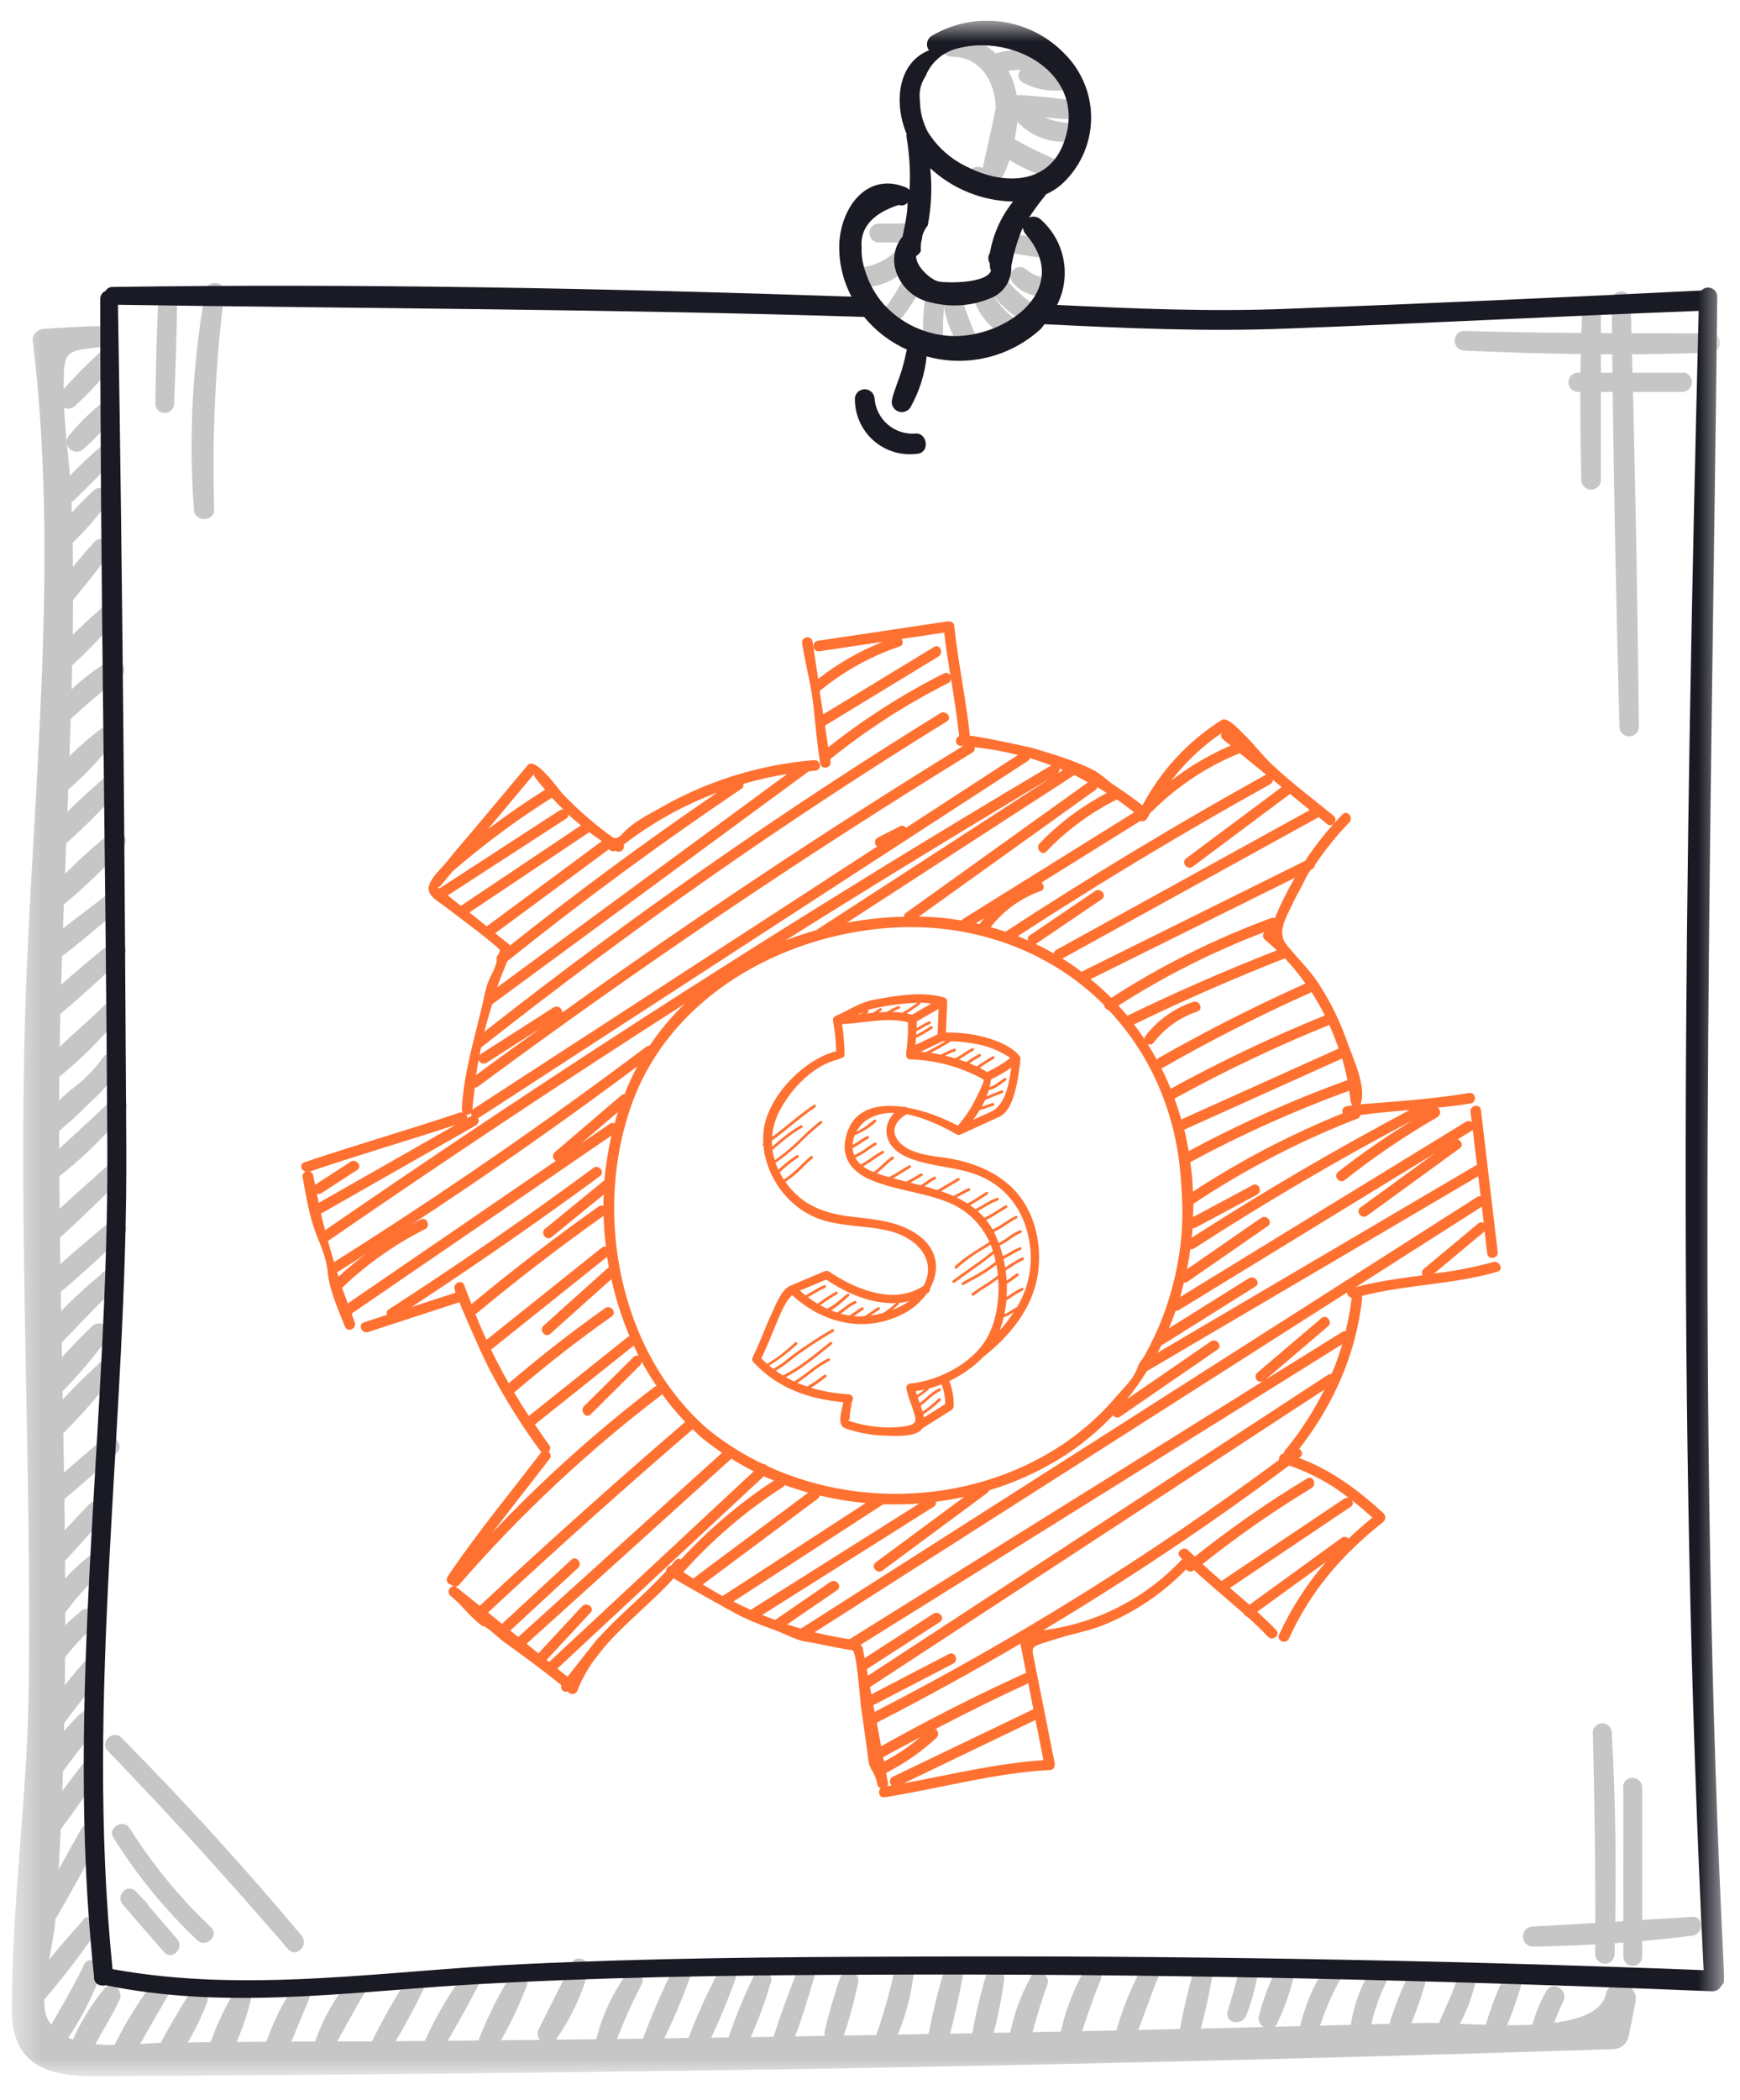 <svg width="63" height="76" viewBox="0 0 63 76" fill="none" xmlns="http://www.w3.org/2000/svg">
<g clip-path="url(#clip0_4001_1531)">
<mask id="mask0_4001_1531" style="mask-type:luminance" maskUnits="userSpaceOnUse" x="0" y="0" width="63" height="76">
<path d="M62.43 0.748H0.43V75.148H62.43V0.748Z" fill="white"/>
</mask>
<g mask="url(#mask0_4001_1531)">
<path d="M3.739 11.803C3.03 11.803 2.312 11.86 1.601 11.901C1.397 11.901 1.152 12.08 1.185 12.317C2.163 20.356 1.185 28.434 0.916 36.497C0.66 44.707 1.145 52.924 1.039 61.133C0.993 65.006 0.422 68.895 0.43 72.743C0.43 75.245 2.435 75.189 4.504 75.138C12.925 75.092 21.346 75.003 29.765 74.871C39.317 74.708 48.865 74.471 58.411 74.162C58.534 74.159 58.654 74.118 58.752 74.043C58.85 73.968 58.922 73.864 58.956 73.745C59.042 73.318 59.136 72.89 59.213 72.462C59.352 71.77 58.3 71.468 58.146 72.169C57.779 73.799 53.093 73.171 51.626 73.212C49.04 73.283 46.451 73.348 43.86 73.408C38.685 73.531 33.502 73.62 28.319 73.71C23.473 73.786 18.618 73.843 13.757 73.881C11.165 73.881 8.573 73.897 5.981 73.93C4.824 73.93 2.331 74.419 1.696 73.009C1.385 72.308 1.932 70.417 1.989 69.642C2.739 59.862 2.125 50.079 2.14 40.296C2.14 35.298 2.442 30.317 2.581 25.32C2.653 22.874 2.678 20.36 2.581 17.884C2.516 16.654 2.311 15.439 2.305 14.174C2.305 12.618 2.305 12.715 3.811 12.544C4.301 12.544 4.309 11.728 3.811 11.774L3.739 11.803Z" fill="#C6C6C6"/>
<path d="M3.652 12.721C3.134 13.192 2.644 13.693 2.184 14.221C2.147 14.273 2.124 14.334 2.119 14.398C2.113 14.461 2.124 14.525 2.151 14.583C2.179 14.641 2.221 14.69 2.273 14.726C2.326 14.763 2.387 14.784 2.451 14.789C2.536 14.794 2.621 14.769 2.689 14.718C3.201 14.24 3.683 13.731 4.132 13.194C4.195 13.13 4.23 13.044 4.229 12.955C4.228 12.865 4.192 12.78 4.128 12.717C4.065 12.654 3.979 12.619 3.889 12.62C3.8 12.621 3.714 12.657 3.652 12.721Z" fill="#C6C6C6"/>
<path d="M3.582 14.673C3.2 14.989 2.848 15.341 2.531 15.724C2.495 15.756 2.466 15.796 2.446 15.84C2.426 15.884 2.415 15.931 2.414 15.98C2.413 16.028 2.421 16.076 2.439 16.121C2.457 16.166 2.483 16.207 2.517 16.242C2.551 16.276 2.592 16.303 2.636 16.322C2.681 16.34 2.729 16.35 2.777 16.349C2.826 16.349 2.873 16.339 2.918 16.319C2.962 16.3 3.002 16.272 3.035 16.237C3.41 15.908 3.754 15.545 4.062 15.152C4.114 15.087 4.14 15.004 4.135 14.92C4.13 14.836 4.095 14.757 4.035 14.697C3.976 14.638 3.897 14.603 3.813 14.598C3.729 14.594 3.647 14.62 3.581 14.672L3.582 14.673Z" fill="#C6C6C6"/>
<path d="M3.665 16.154C3.145 16.592 2.657 17.066 2.206 17.573C1.904 17.915 2.377 18.388 2.711 18.078L4.153 16.643C4.48 16.326 4.007 15.869 3.665 16.154Z" fill="#C6C6C6"/>
<path d="M3.369 17.77C2.874 18.231 2.419 18.733 2.009 19.271C1.764 19.613 2.286 19.955 2.572 19.698C3.042 19.253 3.471 18.766 3.854 18.244C4.12 17.917 3.696 17.436 3.369 17.77Z" fill="#C6C6C6"/>
<path d="M3.421 19.605C2.822 20.273 2.256 20.974 1.718 21.692C1.473 22.018 2.019 22.442 2.288 22.133C2.875 21.455 3.437 20.755 3.967 20.021C4.19 19.703 3.677 19.32 3.421 19.605Z" fill="#C6C6C6"/>
<path d="M3.782 21.92C3.183 22.43 2.614 22.974 2.079 23.55C2.008 23.621 1.969 23.716 1.969 23.815C1.969 23.915 2.008 24.01 2.078 24.08C2.148 24.151 2.244 24.19 2.343 24.19C2.442 24.19 2.538 24.151 2.608 24.081C3.188 23.552 3.733 22.985 4.238 22.385C4.288 22.319 4.313 22.237 4.308 22.155C4.302 22.072 4.267 21.994 4.209 21.936C4.151 21.877 4.073 21.842 3.991 21.836C3.908 21.83 3.826 21.854 3.76 21.904L3.782 21.92Z" fill="#C6C6C6"/>
<path d="M3.961 23.91C3.234 24.349 2.58 24.899 2.022 25.54C1.964 25.608 1.934 25.697 1.938 25.786C1.942 25.876 1.979 25.962 2.043 26.025C2.106 26.088 2.191 26.126 2.281 26.129C2.371 26.133 2.458 26.103 2.527 26.045C3.13 25.491 3.75 24.977 4.386 24.464C4.695 24.219 4.3 23.73 3.958 23.926L3.961 23.91Z" fill="#C6C6C6"/>
<path d="M3.641 26.388C2.901 26.956 2.228 27.608 1.636 28.329C1.583 28.399 1.557 28.487 1.563 28.575C1.57 28.663 1.608 28.746 1.67 28.808C1.733 28.871 1.816 28.908 1.904 28.915C1.991 28.921 2.079 28.895 2.149 28.843C2.877 28.259 3.534 27.591 4.105 26.853C4.293 26.576 3.918 26.209 3.641 26.388Z" fill="#C6C6C6"/>
<path d="M3.774 28.157C3.031 28.787 2.329 29.462 1.671 30.179C1.601 30.248 1.562 30.342 1.562 30.44C1.562 30.538 1.601 30.632 1.671 30.701C1.74 30.77 1.834 30.809 1.931 30.809C2.029 30.809 2.123 30.77 2.192 30.701C2.929 30.062 3.623 29.377 4.271 28.648C4.311 28.598 4.337 28.537 4.345 28.473C4.353 28.409 4.343 28.344 4.317 28.285C4.29 28.226 4.248 28.176 4.194 28.139C4.141 28.103 4.079 28.082 4.014 28.079C3.927 28.073 3.841 28.102 3.774 28.157Z" fill="#C6C6C6"/>
<path d="M3.976 30.163C3.234 30.765 2.534 31.419 1.883 32.119C1.812 32.189 1.773 32.285 1.773 32.385C1.774 32.484 1.814 32.58 1.884 32.65C1.955 32.72 2.051 32.759 2.15 32.759C2.25 32.759 2.345 32.719 2.415 32.648C3.148 32.031 3.837 31.363 4.477 30.651C4.532 30.583 4.559 30.497 4.554 30.411C4.55 30.346 4.528 30.284 4.491 30.231C4.454 30.177 4.403 30.136 4.343 30.11C4.284 30.084 4.218 30.075 4.154 30.085C4.09 30.094 4.03 30.12 3.98 30.162L3.976 30.163Z" fill="#C6C6C6"/>
<path d="M3.951 32.323C3.038 33.032 2.084 33.708 1.228 34.483C0.935 34.752 1.327 35.299 1.66 35.042C2.606 34.374 3.486 33.599 4.374 32.867C4.667 32.624 4.268 32.053 3.951 32.323Z" fill="#C6C6C6"/>
<path d="M3.955 34.173C3.009 34.932 2.08 35.727 1.209 36.562C0.867 36.897 1.364 37.378 1.713 37.075C2.67 36.313 3.582 35.496 4.446 34.63C4.78 34.313 4.3 33.872 3.958 34.141L3.955 34.173Z" fill="#C6C6C6"/>
<path d="M3.77 36.398C3.029 37.116 2.231 37.776 1.521 38.518C1.236 38.811 1.619 39.373 1.978 39.105C2.812 38.449 3.574 37.705 4.251 36.888C4.544 36.553 4.089 36.073 3.77 36.398Z" fill="#C6C6C6"/>
<path d="M3.7 38.315C3.377 38.759 2.983 39.147 2.535 39.464C2.095 39.855 1.663 40.279 1.264 40.679C0.864 41.078 1.418 41.494 1.793 41.209C2.31 40.81 2.797 40.374 3.252 39.905C3.668 39.554 4.021 39.135 4.295 38.665C4.49 38.274 3.912 37.923 3.7 38.315Z" fill="#C6C6C6"/>
<path d="M4.02 39.832C3.165 40.647 2.26 41.462 1.369 42.278C1.076 42.547 1.466 43.093 1.801 42.84C2.8 42.096 3.706 41.235 4.498 40.274C4.783 39.94 4.335 39.458 4.018 39.793L4.02 39.832Z" fill="#C6C6C6"/>
<path d="M3.894 42.186C2.916 43.059 1.938 43.922 1.009 44.838C0.675 45.172 1.172 45.654 1.522 45.351C2.508 44.535 3.446 43.588 4.381 42.683C4.717 42.365 4.228 41.868 3.894 42.186Z" fill="#C6C6C6"/>
<path d="M3.966 44.226C3.061 44.984 2.157 45.742 1.301 46.558C0.959 46.892 1.465 47.373 1.814 47.071C2.738 46.333 3.593 45.522 4.455 44.723C4.798 44.414 4.3 43.908 3.966 44.226Z" fill="#C6C6C6"/>
<path d="M3.706 46.083C2.792 46.827 1.956 47.663 1.212 48.578C0.928 48.945 1.401 49.458 1.743 49.107C2.558 48.252 3.372 47.397 4.187 46.589C4.529 46.27 4.025 45.773 3.674 46.083H3.706Z" fill="#C6C6C6"/>
<path d="M3.352 47.983C2.595 48.702 1.895 49.479 1.258 50.307C0.989 50.665 1.552 51.048 1.857 50.763C2.606 50.039 3.292 49.254 3.91 48.415C4.16 48.089 3.638 47.722 3.352 47.983Z" fill="#C6C6C6"/>
<path d="M3.564 49.37C2.735 50.121 1.969 50.938 1.274 51.815C0.973 52.182 1.461 52.695 1.804 52.345C2.647 51.557 3.421 50.699 4.118 49.779C4.362 49.437 3.849 49.111 3.564 49.352V49.37Z" fill="#C6C6C6"/>
<path d="M3.72 52.093C3.084 52.623 2.457 53.161 1.854 53.724C1.52 54.05 2.008 54.539 2.359 54.229C2.995 53.707 3.615 53.145 4.218 52.598C4.551 52.289 4.063 51.783 3.72 52.101V52.093Z" fill="#C6C6C6"/>
<path d="M3.246 54.424C2.683 55.012 2.129 55.599 1.616 56.221C1.322 56.563 1.795 57.036 2.121 56.726C2.691 56.148 3.221 55.536 3.746 54.925C4.039 54.583 3.567 54.11 3.249 54.427L3.246 54.424Z" fill="#C6C6C6"/>
<path d="M3.317 56.253C2.6 56.793 1.998 57.472 1.549 58.25C1.305 58.658 1.908 58.992 2.176 58.617C2.638 57.96 3.169 57.355 3.76 56.812C4.042 56.535 3.652 55.996 3.317 56.253Z" fill="#C6C6C6"/>
<path d="M2.94 58.313C2.276 58.824 1.723 59.464 1.315 60.195C1.291 60.237 1.275 60.283 1.269 60.331C1.262 60.379 1.266 60.427 1.278 60.474C1.304 60.567 1.366 60.647 1.45 60.695C1.534 60.743 1.634 60.755 1.727 60.73C1.774 60.718 1.818 60.697 1.856 60.667C1.894 60.638 1.926 60.601 1.951 60.559C2.362 59.915 2.864 59.333 3.441 58.831C3.8 58.521 3.286 58.016 2.92 58.309L2.94 58.313Z" fill="#C6C6C6"/>
<path d="M3.094 60.102C2.519 60.728 2.006 61.408 1.562 62.132C1.358 62.491 1.879 62.947 2.149 62.589C2.653 61.944 3.126 61.284 3.656 60.664C3.98 60.273 3.436 59.716 3.094 60.102Z" fill="#C6C6C6"/>
<path d="M2.901 62.022C2.242 62.669 1.692 63.418 1.271 64.24C1.24 64.304 1.229 64.376 1.237 64.447C1.245 64.518 1.273 64.585 1.318 64.641C1.362 64.697 1.421 64.739 1.489 64.763C1.556 64.787 1.628 64.792 1.698 64.777C1.792 64.756 1.874 64.701 1.929 64.623C2.404 63.91 2.925 63.228 3.487 62.582C3.83 62.208 3.284 61.641 2.925 62.019L2.901 62.022Z" fill="#C6C6C6"/>
<path d="M2.983 63.857C2.322 64.738 1.638 65.602 1.039 66.517C0.811 66.859 1.356 67.287 1.617 66.965C2.322 66.082 2.958 65.148 3.618 64.232C3.896 63.841 3.263 63.49 2.983 63.857Z" fill="#C6C6C6"/>
<path d="M2.951 66.18C2.421 67.109 1.908 68.046 1.419 69.002C1.207 69.43 1.818 69.817 2.055 69.377C2.601 68.448 3.106 67.51 3.603 66.564C3.823 66.13 3.196 65.746 2.951 66.18Z" fill="#C6C6C6"/>
<path d="M3.028 69.481C2.153 70.433 1.336 71.438 0.584 72.49C0.347 72.816 0.868 73.215 1.129 72.913C1.988 71.953 2.786 70.94 3.517 69.88C3.729 69.571 3.249 69.204 2.995 69.481H3.028Z" fill="#C6C6C6"/>
<path d="M3.047 71.103C2.574 72.073 2.028 72.979 1.49 73.907C1.294 74.25 1.791 74.666 2.052 74.339C2.74 73.438 3.289 72.437 3.68 71.373C3.819 71.006 3.216 70.752 3.036 71.103H3.047Z" fill="#C6C6C6"/>
<path d="M3.792 71.959C3.178 72.703 2.701 73.55 2.382 74.461C2.235 74.862 2.831 75.073 3.043 74.739C3.255 74.406 3.475 73.923 3.686 73.556C3.921 73.174 4.136 72.78 4.33 72.375C4.477 72.049 4.078 71.641 3.792 71.959Z" fill="#C6C6C6"/>
<path d="M5.547 71.741C4.925 72.56 4.397 73.447 3.974 74.385C3.786 74.813 4.373 75.2 4.618 74.76C5.131 73.871 5.644 72.983 6.15 72.095C6.369 71.691 5.807 71.392 5.547 71.741Z" fill="#C6C6C6"/>
<path d="M6.838 72.188C6.39 72.889 5.974 73.631 5.583 74.365C5.387 74.724 5.893 75.18 6.17 74.822C6.734 74.111 7.182 73.316 7.498 72.465C7.645 72.066 7.05 71.854 6.838 72.188Z" fill="#C6C6C6"/>
<path d="M8.459 72.131C8.004 72.896 7.653 73.719 7.415 74.577C7.388 74.665 7.394 74.76 7.433 74.843C7.472 74.926 7.541 74.992 7.626 75.027C7.711 75.061 7.806 75.063 7.892 75.032C7.978 75 8.05 74.937 8.092 74.856C8.534 74.075 8.868 73.239 9.086 72.369C9.116 72.287 9.114 72.197 9.079 72.117C9.044 72.036 8.98 71.972 8.9 71.938C8.82 71.903 8.729 71.901 8.647 71.931C8.565 71.961 8.498 72.022 8.459 72.1V72.131Z" fill="#C6C6C6"/>
<path d="M10.54 72.042C10.047 72.81 9.681 73.652 9.456 74.537C9.358 74.928 9.969 75.229 10.14 74.822C10.498 74.007 10.849 73.191 11.199 72.32C11.363 71.928 10.752 71.716 10.54 72.042Z" fill="#C6C6C6"/>
<path d="M12.794 72.391C12.931 72.355 13.055 72.281 13.153 72.179L12.655 71.674C12.118 72.317 11.702 73.052 11.425 73.842C11.294 74.225 11.873 74.462 12.077 74.112C12.46 73.443 12.819 72.766 13.209 72.106C13.438 71.714 12.819 71.347 12.599 71.747C12.542 71.772 12.494 71.811 12.458 71.861C12.422 71.911 12.4 71.97 12.395 72.031C12.39 72.092 12.401 72.154 12.428 72.209C12.455 72.264 12.496 72.312 12.547 72.346C12.615 72.391 12.697 72.411 12.777 72.402L12.794 72.391Z" fill="#C6C6C6"/>
<path d="M14.782 71.562C14.275 72.349 13.815 73.166 13.405 74.008C13.364 74.09 13.356 74.184 13.382 74.271C13.408 74.359 13.467 74.433 13.546 74.479C13.625 74.525 13.719 74.538 13.807 74.517C13.896 74.497 13.974 74.443 14.024 74.366C14.519 73.577 14.968 72.761 15.369 71.92C15.391 71.882 15.405 71.839 15.411 71.795C15.416 71.751 15.413 71.707 15.401 71.664C15.382 71.601 15.345 71.545 15.294 71.502C15.244 71.46 15.182 71.433 15.117 71.424C15.052 71.416 14.985 71.427 14.926 71.456C14.866 71.484 14.816 71.53 14.782 71.586V71.562Z" fill="#C6C6C6"/>
<path d="M16.688 71.585C16.192 72.292 15.76 73.043 15.397 73.827C15.356 73.908 15.348 74.002 15.375 74.09C15.394 74.155 15.432 74.213 15.483 74.258C15.535 74.302 15.598 74.331 15.665 74.342C15.732 74.352 15.801 74.343 15.863 74.315C15.925 74.287 15.979 74.243 16.016 74.186C16.456 73.451 16.88 72.694 17.279 71.935C17.303 71.896 17.318 71.853 17.324 71.808C17.331 71.763 17.328 71.717 17.316 71.673C17.293 71.585 17.236 71.509 17.157 71.462C17.078 71.416 16.984 71.403 16.896 71.426C16.807 71.449 16.731 71.506 16.684 71.585H16.688Z" fill="#C6C6C6"/>
<path d="M18.431 71.594C18.011 72.285 17.651 73.01 17.355 73.763C17.192 74.154 17.819 74.398 18.023 74.048C18.434 73.35 18.786 72.619 19.075 71.863C19.205 71.472 18.643 71.268 18.431 71.594Z" fill="#C6C6C6"/>
<path d="M20.694 71.05C20.311 71.866 19.879 72.681 19.497 73.455C19.463 73.537 19.46 73.628 19.487 73.712C19.516 73.796 19.574 73.867 19.65 73.912C19.727 73.956 19.817 73.972 19.904 73.955C19.991 73.938 20.069 73.89 20.124 73.82C20.664 73.059 21.065 72.208 21.311 71.307C21.409 70.95 20.865 70.698 20.694 71.05Z" fill="#C6C6C6"/>
<path d="M22.661 71.476C22.137 72.211 21.763 73.042 21.561 73.922C21.541 73.988 21.542 74.059 21.563 74.125C21.584 74.191 21.625 74.249 21.68 74.292C21.735 74.334 21.802 74.359 21.871 74.362C21.941 74.366 22.01 74.348 22.069 74.312C22.108 74.289 22.143 74.259 22.17 74.223C22.198 74.186 22.218 74.145 22.229 74.101C22.51 73.318 22.845 72.555 23.232 71.819C23.268 71.743 23.274 71.658 23.251 71.578C23.226 71.499 23.174 71.431 23.103 71.387C23.032 71.344 22.947 71.329 22.866 71.345C22.784 71.361 22.711 71.406 22.661 71.473V71.476Z" fill="#C6C6C6"/>
<path d="M24.371 71.26C23.955 72.101 23.582 72.964 23.255 73.844C23.116 74.202 23.712 74.463 23.883 74.105C24.311 73.272 24.683 72.412 24.995 71.529C25.13 71.162 24.543 70.917 24.371 71.26Z" fill="#C6C6C6"/>
<path d="M26.007 71.365C25.552 72.239 25.152 73.141 24.809 74.064C24.671 74.439 25.275 74.7 25.462 74.341C25.905 73.46 26.294 72.554 26.627 71.626C26.757 71.268 26.186 71.023 26.007 71.365Z" fill="#C6C6C6"/>
<path d="M27.297 71.511C26.916 72.285 26.592 73.085 26.327 73.906C26.213 74.281 26.8 74.55 26.98 74.175C27.355 73.387 27.666 72.57 27.913 71.733C28.027 71.374 27.465 71.13 27.294 71.472L27.297 71.511Z" fill="#C6C6C6"/>
<path d="M28.848 71.365C28.547 72.18 28.22 72.996 27.984 73.811C27.862 74.26 28.497 74.398 28.669 73.999C29.003 73.184 29.239 72.369 29.484 71.553C29.614 71.126 28.97 70.966 28.824 71.374L28.848 71.365Z" fill="#C6C6C6"/>
<path d="M30.417 71.584C30.196 72.222 30.009 72.871 29.855 73.529C29.846 73.593 29.855 73.658 29.881 73.718C29.907 73.777 29.948 73.829 30.001 73.867C30.053 73.904 30.116 73.927 30.18 73.932C30.245 73.938 30.31 73.925 30.368 73.896C30.445 73.859 30.505 73.795 30.539 73.717C30.752 73.077 30.929 72.427 31.069 71.768C31.081 71.725 31.084 71.68 31.079 71.636C31.073 71.592 31.059 71.549 31.037 71.511C31.003 71.454 30.953 71.409 30.893 71.38C30.834 71.351 30.767 71.34 30.702 71.348C30.636 71.356 30.574 71.383 30.524 71.426C30.473 71.469 30.436 71.525 30.417 71.588V71.584Z" fill="#C6C6C6"/>
<path d="M32.441 71.048C32.247 72.025 31.975 72.985 31.627 73.919C31.6 74 31.604 74.089 31.639 74.168C31.674 74.246 31.738 74.308 31.817 74.342C31.896 74.376 31.985 74.379 32.066 74.35C32.147 74.322 32.214 74.263 32.254 74.187C32.733 73.234 33.024 72.197 33.111 71.134C33.108 71.056 33.077 70.981 33.025 70.923C32.972 70.865 32.901 70.827 32.823 70.816C32.745 70.805 32.666 70.822 32.6 70.864C32.533 70.906 32.483 70.969 32.459 71.044L32.441 71.048Z" fill="#C6C6C6"/>
<path d="M34.242 71.128C33.954 72.07 33.722 73.028 33.55 73.998C33.539 74.083 33.56 74.169 33.608 74.241C33.643 74.295 33.693 74.338 33.751 74.366C33.809 74.394 33.873 74.405 33.937 74.399C34.002 74.394 34.063 74.371 34.115 74.333C34.167 74.295 34.208 74.244 34.234 74.185C34.511 73.239 34.731 72.277 34.894 71.305C34.914 71.26 34.925 71.211 34.924 71.162C34.924 71.112 34.913 71.064 34.892 71.019C34.871 70.974 34.84 70.935 34.803 70.903C34.765 70.871 34.721 70.848 34.673 70.835C34.625 70.821 34.575 70.819 34.527 70.827C34.478 70.835 34.432 70.853 34.391 70.881C34.35 70.909 34.315 70.945 34.29 70.987C34.264 71.029 34.248 71.076 34.242 71.126V71.128Z" fill="#C6C6C6"/>
<path d="M35.697 71.511C35.459 72.299 35.277 73.103 35.151 73.916C35.143 73.981 35.152 74.046 35.178 74.105C35.204 74.165 35.245 74.216 35.298 74.254C35.351 74.291 35.413 74.314 35.477 74.32C35.542 74.325 35.606 74.313 35.665 74.284C35.741 74.247 35.802 74.183 35.836 74.104C36.068 73.302 36.243 72.485 36.357 71.658C36.415 71.23 35.828 71.038 35.697 71.47V71.511Z" fill="#C6C6C6"/>
<path d="M37.299 71.594C36.865 72.389 36.588 73.26 36.484 74.16C36.484 74.567 37.071 74.624 37.177 74.257C37.422 73.442 37.625 72.627 37.927 71.811C38.057 71.453 37.487 71.224 37.308 71.554L37.299 71.594Z" fill="#C6C6C6"/>
<path d="M39.234 71.356C38.816 72.105 38.521 72.917 38.362 73.761C38.354 73.825 38.364 73.89 38.389 73.949C38.415 74.009 38.457 74.06 38.509 74.097C38.562 74.135 38.624 74.158 38.688 74.163C38.752 74.169 38.817 74.157 38.875 74.129C38.952 74.09 39.012 74.026 39.046 73.948C39.291 73.133 39.551 72.391 39.861 71.624C40.008 71.257 39.414 71.022 39.234 71.356Z" fill="#C6C6C6"/>
<path d="M41.313 71.274C40.917 72.011 40.608 72.79 40.392 73.598C40.306 73.973 40.873 74.267 41.044 73.875C41.378 73.105 41.622 72.31 41.948 71.535C42.099 71.177 41.496 70.924 41.313 71.274Z" fill="#C6C6C6"/>
<path d="M43.212 71.348C43.003 72.069 42.834 72.801 42.707 73.54C42.649 73.968 43.293 74.006 43.416 73.639C43.614 72.948 43.772 72.245 43.888 71.535C43.978 71.095 43.326 70.907 43.212 71.348Z" fill="#C6C6C6"/>
<path d="M44.884 71.275C44.745 71.772 44.615 72.261 44.461 72.751C44.306 73.24 44.974 73.349 45.129 72.93C45.314 72.453 45.45 71.959 45.536 71.454C45.602 71.038 45.006 70.851 44.884 71.275Z" fill="#C6C6C6"/>
<path d="M46.25 71.209C45.958 71.767 45.733 72.359 45.582 72.97C45.483 73.346 46.046 73.622 46.233 73.247C46.51 72.678 46.72 72.079 46.859 71.462C46.934 71.112 46.437 70.859 46.25 71.209Z" fill="#C6C6C6"/>
<path d="M48.028 71.134C47.571 71.813 47.245 72.57 47.067 73.368C47.043 73.456 47.055 73.549 47.1 73.628C47.145 73.707 47.219 73.764 47.307 73.788C47.395 73.812 47.488 73.8 47.567 73.755C47.645 73.71 47.703 73.635 47.727 73.548C47.934 72.821 48.235 72.124 48.623 71.476C48.852 71.103 48.273 70.769 48.028 71.134Z" fill="#C6C6C6"/>
<path d="M49.559 71.413C49.184 72.067 48.951 72.792 48.875 73.541C48.881 73.624 48.915 73.701 48.971 73.762C49.028 73.822 49.104 73.861 49.185 73.871C49.266 73.883 49.348 73.867 49.418 73.825C49.488 73.784 49.542 73.72 49.571 73.644C49.684 72.997 49.885 72.369 50.17 71.777C50.383 71.373 49.771 71.014 49.559 71.413Z" fill="#C6C6C6"/>
<path d="M50.913 71.659C50.669 72.188 50.461 72.733 50.29 73.289C50.205 73.673 50.763 73.95 50.95 73.567C51.203 73.006 51.416 72.429 51.586 71.838C51.733 71.398 51.073 71.239 50.909 71.651L50.913 71.659Z" fill="#C6C6C6"/>
<path d="M52.741 71.674C52.578 72.172 52.358 72.628 52.143 73.109C52.111 73.187 52.109 73.274 52.136 73.353C52.163 73.433 52.218 73.5 52.291 73.543C52.363 73.585 52.449 73.6 52.531 73.585C52.614 73.57 52.689 73.525 52.741 73.46C53.037 72.95 53.259 72.4 53.403 71.829C53.532 71.401 52.872 71.23 52.734 71.65L52.741 71.674Z" fill="#C6C6C6"/>
<path d="M54.364 71.739C54.129 72.269 53.931 72.814 53.769 73.37C53.671 73.744 54.241 74.022 54.421 73.647C54.666 73.093 54.876 72.524 55.049 71.943C55.187 71.495 54.527 71.339 54.364 71.747L54.364 71.739Z" fill="#C6C6C6"/>
<path d="M55.987 72.065C55.723 72.52 55.534 73.014 55.427 73.529C55.414 73.573 55.411 73.62 55.417 73.665C55.422 73.711 55.437 73.755 55.46 73.796C55.506 73.876 55.582 73.936 55.672 73.96C55.761 73.985 55.857 73.974 55.938 73.928C56.019 73.882 56.078 73.806 56.103 73.717C56.235 73.275 56.401 72.844 56.601 72.428C56.802 72.016 56.207 71.657 55.987 72.065Z" fill="#C6C6C6"/>
<path d="M34.464 2.052C35.499 2.052 36.037 2.964 36.053 3.903C36.053 4 35.572 6.087 35.581 6.087C35.23 5.859 34.766 6.414 35.124 6.691C36.396 7.717 36.835 4.799 36.861 4.074C36.901 2.705 35.98 1.228 34.466 1.375C34.041 1.375 34.025 2.06 34.464 2.052Z" fill="#C6C6C6"/>
<path d="M35.943 5.37C36.606 5.887 37.361 6.274 38.167 6.512C38.624 6.642 38.766 5.999 38.354 5.828C37.666 5.541 36.999 5.206 36.358 4.825C36.033 4.637 35.625 5.118 35.943 5.37Z" fill="#C6C6C6"/>
<path d="M36.858 4.432C37.078 4.66 37.341 4.839 37.633 4.96C37.925 5.08 38.238 5.14 38.553 5.134C38.647 5.134 38.736 5.097 38.801 5.031C38.867 4.965 38.904 4.876 38.904 4.783C38.904 4.69 38.867 4.601 38.801 4.535C38.736 4.469 38.647 4.432 38.553 4.432C38.11 4.401 37.688 4.229 37.348 3.943C37.014 3.654 36.532 4.123 36.858 4.432Z" fill="#C6C6C6"/>
<path d="M36.922 4.139C37.525 4.212 38.145 4.294 38.756 4.318C39.139 4.318 39.237 3.698 38.846 3.642C38.21 3.536 37.563 3.487 36.922 3.438C36.466 3.438 36.482 4.082 36.922 4.139Z" fill="#C6C6C6"/>
<path d="M37.054 2.998C37.462 3.214 37.923 3.31 38.383 3.275C38.476 3.275 38.565 3.238 38.631 3.173C38.68 3.124 38.713 3.061 38.727 2.993C38.74 2.925 38.733 2.854 38.707 2.79C38.68 2.726 38.635 2.672 38.578 2.633C38.52 2.594 38.452 2.574 38.383 2.574C38.048 2.58 37.716 2.519 37.405 2.394C37.006 2.232 36.647 2.794 37.054 2.998Z" fill="#C6C6C6"/>
<path d="M36.297 2.59C36.771 2.512 37.254 2.498 37.731 2.549C38.123 2.59 38.212 1.938 37.821 1.856C37.254 1.749 36.67 1.768 36.111 1.914C35.67 2.029 35.858 2.68 36.297 2.59Z" fill="#C6C6C6"/>
<path d="M33.547 10.497C33.419 11.163 33.389 11.844 33.457 12.519C33.498 12.959 34.166 12.983 34.15 12.519C34.129 11.874 34.154 11.228 34.223 10.587C34.272 10.205 33.62 10.116 33.547 10.497Z" fill="#C6C6C6"/>
<path d="M34.141 10.89C34.212 11.47 34.411 12.027 34.723 12.52C34.746 12.561 34.777 12.596 34.814 12.624C34.851 12.652 34.894 12.672 34.939 12.684C34.984 12.696 35.031 12.699 35.077 12.692C35.123 12.686 35.168 12.671 35.208 12.647C35.289 12.599 35.347 12.521 35.371 12.431C35.383 12.386 35.386 12.339 35.38 12.293C35.373 12.246 35.358 12.202 35.334 12.162C35.137 11.714 34.968 11.254 34.829 10.784C34.723 10.425 34.088 10.475 34.145 10.882L34.141 10.89Z" fill="#C6C6C6"/>
<path d="M35.241 10.784C35.337 11.089 35.493 11.371 35.7 11.615C35.907 11.858 36.161 12.058 36.447 12.202C36.529 12.242 36.623 12.251 36.71 12.224C36.798 12.198 36.873 12.139 36.919 12.059C36.964 11.979 36.977 11.885 36.956 11.796C36.935 11.707 36.881 11.629 36.805 11.579C36.41 11.312 36.09 10.947 35.876 10.519C35.843 10.469 35.797 10.429 35.743 10.402C35.689 10.375 35.63 10.362 35.569 10.365C35.509 10.367 35.451 10.386 35.4 10.418C35.349 10.449 35.307 10.494 35.278 10.547C35.238 10.619 35.225 10.703 35.241 10.784Z" fill="#C6C6C6"/>
<path d="M35.765 10.369C36.088 10.936 36.574 11.393 37.159 11.681C37.239 11.712 37.327 11.714 37.408 11.686C37.489 11.659 37.557 11.602 37.601 11.528C37.644 11.454 37.659 11.367 37.643 11.283C37.627 11.199 37.582 11.123 37.515 11.069C37.072 10.792 36.684 10.435 36.369 10.018C36.116 9.659 35.554 10.018 35.765 10.369Z" fill="#C6C6C6"/>
<path d="M36.66 10.222C36.793 10.376 36.956 10.502 37.14 10.59C37.324 10.678 37.524 10.727 37.727 10.735C38.111 10.735 38.217 10.123 37.817 10.041C37.566 10.012 37.33 9.907 37.141 9.74C37.075 9.688 36.993 9.662 36.909 9.667C36.846 9.67 36.786 9.691 36.734 9.726C36.683 9.762 36.642 9.811 36.616 9.868C36.59 9.925 36.581 9.988 36.589 10.05C36.596 10.113 36.621 10.172 36.66 10.221V10.222Z" fill="#C6C6C6"/>
<path d="M36.74 9.169C37.037 9.235 37.337 9.284 37.639 9.316C37.725 9.32 37.809 9.292 37.876 9.237C37.941 9.182 37.984 9.104 37.996 9.019C38.007 8.933 37.986 8.846 37.935 8.776C37.885 8.706 37.81 8.657 37.725 8.64C37.43 8.573 37.13 8.527 36.829 8.501C36.769 8.503 36.71 8.521 36.659 8.554C36.608 8.586 36.567 8.631 36.539 8.684C36.511 8.737 36.498 8.797 36.5 8.857C36.503 8.917 36.521 8.975 36.553 9.026C36.597 9.094 36.663 9.145 36.74 9.169Z" fill="#C6C6C6"/>
<path d="M32.752 10.008C32.529 10.465 32.255 10.895 31.937 11.291C31.66 11.626 32.117 12.106 32.418 11.772C32.805 11.349 33.126 10.871 33.372 10.354C33.559 9.962 32.972 9.612 32.777 10.012L32.752 10.008Z" fill="#C6C6C6"/>
<path d="M32.341 9.169C32.001 9.469 31.571 9.649 31.119 9.682C30.703 9.756 30.849 10.343 31.216 10.375C31.524 10.392 31.831 10.337 32.114 10.214C32.396 10.091 32.646 9.904 32.843 9.667C32.909 9.601 32.946 9.512 32.946 9.418C32.946 9.325 32.909 9.236 32.843 9.17C32.778 9.104 32.688 9.066 32.595 9.066C32.502 9.066 32.412 9.103 32.346 9.169H32.341Z" fill="#C6C6C6"/>
<path d="M32.634 8.093H31.819C31.728 8.093 31.641 8.129 31.577 8.193C31.513 8.258 31.477 8.345 31.477 8.435C31.477 8.526 31.513 8.613 31.577 8.677C31.641 8.741 31.728 8.777 31.819 8.777H32.634C32.727 8.777 32.816 8.741 32.882 8.675C32.947 8.609 32.984 8.52 32.984 8.427C32.984 8.334 32.947 8.245 32.882 8.179C32.816 8.113 32.727 8.076 32.634 8.076V8.093Z" fill="#C6C6C6"/>
<path d="M5.739 10.684C5.674 12.006 5.641 13.336 5.625 14.655C5.637 14.736 5.678 14.81 5.74 14.863C5.802 14.915 5.881 14.945 5.963 14.945C6.044 14.945 6.123 14.915 6.185 14.863C6.247 14.81 6.289 14.736 6.301 14.655C6.358 13.334 6.399 12.014 6.415 10.684C6.403 10.604 6.362 10.53 6.3 10.476C6.238 10.423 6.159 10.394 6.077 10.394C5.995 10.394 5.916 10.423 5.854 10.476C5.792 10.53 5.751 10.604 5.739 10.684Z" fill="#C6C6C6"/>
<path d="M7.448 10.49C6.972 13.108 6.828 15.776 7.02 18.43C7.02 18.894 7.77 18.911 7.754 18.43C7.674 15.808 7.797 13.184 8.124 10.581C8.173 10.195 7.521 10.107 7.448 10.49Z" fill="#C6C6C6"/>
<path d="M57.672 62.658C57.737 65.34 57.777 68.022 57.757 70.704C57.755 70.752 57.762 70.799 57.779 70.844C57.795 70.888 57.821 70.929 57.854 70.963C57.886 70.998 57.926 71.025 57.969 71.044C58.013 71.063 58.06 71.072 58.108 71.072C58.155 71.072 58.202 71.063 58.246 71.044C58.289 71.025 58.329 70.998 58.362 70.963C58.394 70.929 58.42 70.888 58.436 70.844C58.453 70.799 58.46 70.752 58.458 70.704C58.531 68.022 58.508 65.34 58.352 62.658C58.339 62.577 58.298 62.504 58.236 62.451C58.175 62.398 58.096 62.368 58.014 62.368C57.932 62.369 57.853 62.4 57.792 62.454C57.728 62.505 57.686 62.578 57.672 62.658Z" fill="#C6C6C6"/>
<path d="M58.775 64.695V70.81C58.775 70.901 58.811 70.988 58.875 71.052C58.939 71.116 59.026 71.152 59.117 71.152C59.208 71.152 59.295 71.116 59.359 71.052C59.423 70.988 59.459 70.901 59.459 70.81V64.695C59.459 64.626 59.439 64.558 59.4 64.501C59.362 64.443 59.307 64.398 59.243 64.371C59.179 64.345 59.108 64.338 59.04 64.352C58.972 64.365 58.91 64.398 58.86 64.448C58.795 64.513 58.758 64.603 58.758 64.695H58.775Z" fill="#C6C6C6"/>
<path d="M61.263 69.375C59.324 69.49 57.392 69.632 55.453 69.726C55.366 69.74 55.287 69.783 55.23 69.85C55.172 69.916 55.141 70.001 55.141 70.089C55.141 70.177 55.172 70.261 55.23 70.328C55.287 70.394 55.366 70.438 55.453 70.452C57.395 70.427 59.335 70.296 61.263 70.06C61.687 70.011 61.712 69.343 61.263 69.375Z" fill="#C6C6C6"/>
<path d="M57.296 11.095C57.19 13.198 57.211 15.309 57.255 17.412C57.267 17.497 57.31 17.575 57.375 17.631C57.44 17.687 57.523 17.718 57.609 17.718C57.695 17.718 57.779 17.687 57.844 17.631C57.909 17.575 57.951 17.497 57.964 17.412V11.095C57.966 11.049 57.959 11.004 57.944 10.961C57.928 10.919 57.904 10.88 57.872 10.847C57.841 10.814 57.803 10.788 57.762 10.77C57.72 10.752 57.675 10.743 57.63 10.743C57.585 10.743 57.54 10.752 57.498 10.77C57.456 10.788 57.419 10.814 57.388 10.847C57.356 10.88 57.332 10.919 57.316 10.961C57.301 11.004 57.294 11.049 57.296 11.095Z" fill="#C6C6C6"/>
<path d="M58.352 10.89C58.401 16.022 58.496 21.153 58.637 26.285C58.635 26.332 58.642 26.38 58.659 26.424C58.675 26.469 58.701 26.509 58.733 26.544C58.766 26.578 58.806 26.606 58.849 26.624C58.893 26.643 58.94 26.653 58.987 26.653C59.035 26.653 59.082 26.643 59.126 26.624C59.169 26.606 59.209 26.578 59.241 26.544C59.274 26.509 59.3 26.469 59.316 26.424C59.333 26.38 59.34 26.332 59.338 26.285C59.284 21.149 59.184 16.017 59.037 10.89C59.037 10.799 59.001 10.712 58.936 10.648C58.872 10.584 58.785 10.548 58.694 10.548C58.604 10.548 58.517 10.584 58.453 10.648C58.389 10.712 58.352 10.799 58.352 10.89H58.352Z" fill="#C6C6C6"/>
<path d="M61.982 12.064C58.989 12.064 56.008 12.064 53.017 11.979C52.553 11.979 52.561 12.671 53.017 12.688C56 12.826 58.991 12.875 61.982 12.761C62.065 12.749 62.141 12.707 62.196 12.643C62.251 12.579 62.281 12.498 62.281 12.414C62.281 12.33 62.251 12.249 62.196 12.185C62.141 12.122 62.065 12.08 61.982 12.068V12.064Z" fill="#C6C6C6"/>
<path d="M60.954 13.49H57.083C57.001 13.504 56.926 13.546 56.873 13.609C56.819 13.673 56.789 13.753 56.789 13.837C56.789 13.92 56.819 14.001 56.873 14.064C56.926 14.128 57.001 14.17 57.083 14.184H60.954C61.039 14.17 61.117 14.127 61.172 14.062C61.228 13.997 61.259 13.914 61.259 13.829C61.259 13.743 61.228 13.66 61.172 13.595C61.117 13.53 61.039 13.487 60.954 13.474V13.49Z" fill="#C6C6C6"/>
<path d="M5.294 68.846L4.918 68.454C4.617 68.136 4.169 68.609 4.446 68.927C4.935 69.506 5.44 70.076 5.937 70.648C6.223 70.973 6.695 70.501 6.41 70.175C5.913 69.596 5.424 69.025 4.918 68.454L4.446 68.927L4.829 69.31C4.89 69.372 4.974 69.406 5.061 69.406C5.148 69.406 5.232 69.372 5.293 69.31C5.355 69.249 5.39 69.165 5.39 69.078C5.39 68.991 5.355 68.907 5.294 68.846Z" fill="#C6C6C6"/>
<path d="M4.107 66.506C4.956 67.871 5.978 69.12 7.146 70.224C7.463 70.518 7.961 70.045 7.627 69.743C6.503 68.677 5.517 67.475 4.693 66.164C4.465 65.797 3.878 66.164 4.107 66.506Z" fill="#C6C6C6"/>
<path d="M3.91 63.376C6.152 65.691 8.311 68.087 10.43 70.542C10.723 70.884 11.2 70.395 10.919 70.053C8.849 67.581 6.676 65.195 4.399 62.894C4.09 62.577 3.584 63.057 3.91 63.376Z" fill="#C6C6C6"/>
<path d="M62.433 71.626C61.39 51.326 61.952 31.035 62.176 10.73C62.175 10.665 62.154 10.601 62.116 10.547C62.078 10.493 62.025 10.452 61.963 10.429C61.902 10.405 61.835 10.401 61.771 10.416C61.707 10.432 61.649 10.466 61.605 10.514C56.634 10.765 51.658 10.985 46.676 11.174C43.854 11.289 41.069 11.174 38.274 11.036C38.532 10.526 38.612 9.945 38.504 9.385C38.396 8.824 38.104 8.315 37.675 7.938C37.62 7.889 37.551 7.856 37.478 7.845C37.404 7.834 37.328 7.844 37.26 7.875C37.428 7.614 37.611 7.363 37.808 7.123C37.833 7.099 37.852 7.07 37.864 7.037C38.057 6.95 38.238 6.838 38.402 6.703C38.735 6.41 39.004 6.051 39.193 5.65C39.383 5.249 39.488 4.813 39.504 4.37C39.519 3.927 39.444 3.485 39.282 3.072C39.121 2.658 38.877 2.282 38.566 1.967C37.957 1.326 37.15 0.911 36.275 0.788C35.401 0.665 34.51 0.842 33.749 1.29C33.703 1.314 33.664 1.349 33.633 1.39C33.603 1.431 33.582 1.479 33.572 1.53C33.56 1.58 33.56 1.632 33.572 1.683C33.584 1.733 33.607 1.78 33.639 1.82C32.499 2.269 32.356 3.728 32.825 4.845C32.816 4.888 32.816 4.932 32.825 4.975C32.932 5.6 32.968 6.236 32.933 6.87L32.834 6.797C31.441 6.198 30.48 7.433 30.39 8.769C30.357 9.453 30.509 10.132 30.83 10.736C21.923 10.435 12.983 10.255 4.075 10.386C4.023 10.384 3.972 10.398 3.927 10.423C3.881 10.449 3.844 10.487 3.819 10.532C3.764 10.555 3.716 10.593 3.683 10.642C3.648 10.693 3.63 10.752 3.63 10.813C3.63 21.037 3.834 31.26 3.886 41.475C3.944 51.567 2.321 61.44 3.406 71.542C3.396 71.614 3.415 71.687 3.46 71.745C3.504 71.803 3.569 71.841 3.642 71.851C3.703 71.867 3.767 71.867 3.829 71.851C8.075 72.724 12.345 72.128 16.624 71.851C21.584 71.55 26.558 71.484 31.521 71.468C41.675 71.419 51.837 71.656 61.974 72.067C62.047 72.075 62.12 72.059 62.183 72.023C62.246 71.986 62.296 71.93 62.325 71.863C62.361 71.835 62.39 71.798 62.41 71.757C62.428 71.716 62.435 71.671 62.433 71.626ZM35.841 9.153C35.804 9.21 35.784 9.276 35.784 9.344C35.784 9.412 35.804 9.479 35.841 9.536C35.837 9.568 35.837 9.601 35.841 9.634C35.842 9.688 35.856 9.741 35.882 9.789C35.735 10.27 34.252 10.246 33.983 10.188C33.715 10.131 33.168 9.667 33.168 9.267C33.242 9.227 33.302 9.164 33.339 9.088C33.327 8.928 33.343 8.768 33.388 8.615V8.557C33.426 8.411 33.496 8.275 33.591 8.158C33.723 7.476 33.754 6.778 33.681 6.087C34.499 6.843 35.566 7.272 36.68 7.294C36.248 7.833 35.959 8.472 35.841 9.153ZM33.511 2.761C33.535 2.7 33.562 2.64 33.592 2.582C33.773 2.25 34.06 1.988 34.407 1.84L34.53 1.791L34.677 1.75C36.714 1.212 39.381 2.696 38.531 5.125C37.985 6.691 36.354 6.707 35.051 6.055C34.45 5.78 33.942 5.334 33.592 4.772C33.406 4.42 33.308 4.028 33.307 3.63C33.265 3.325 33.337 3.015 33.511 2.761ZM32.541 7.417C32.596 7.438 32.656 7.441 32.713 7.427C32.77 7.412 32.821 7.38 32.859 7.336C32.859 7.735 32.761 8.151 32.68 8.558C32.556 8.708 32.466 8.883 32.416 9.071C32.367 9.26 32.36 9.458 32.395 9.649C32.464 9.976 32.629 10.274 32.869 10.506C33.108 10.739 33.411 10.894 33.739 10.954C34.482 11.14 35.266 11.068 35.963 10.75C36.168 10.649 36.34 10.489 36.455 10.292C36.571 10.094 36.627 9.867 36.615 9.638C36.696 9.192 36.822 8.755 36.99 8.334L37.039 8.244C37.047 8.329 37.081 8.409 37.136 8.473C38.945 10.568 36.167 12.386 34.212 12.142C33.368 12.049 32.586 11.654 32.011 11.03C31.704 10.683 31.473 10.275 31.334 9.832C31.233 9.553 31.185 9.257 31.196 8.96C31.137 8.248 31.587 7.726 32.541 7.417ZM18.883 71.088C13.994 71.316 8.962 72.163 4.075 71.267C3.057 61.261 4.63 51.473 4.573 41.477C4.516 31.336 4.442 21.178 4.271 11.03C13.276 11.168 22.281 11.185 31.287 11.47C31.704 11.978 32.234 12.383 32.834 12.652C32.786 12.888 32.728 13.125 32.663 13.353C32.55 13.728 32.386 14.087 32.297 14.465C32.277 14.549 32.288 14.638 32.328 14.716C32.367 14.793 32.433 14.854 32.513 14.887C32.594 14.92 32.683 14.924 32.766 14.897C32.849 14.871 32.919 14.816 32.965 14.742C33.284 14.174 33.483 13.547 33.552 12.899C34.27 13.099 35.028 13.111 35.752 12.935C36.477 12.76 37.144 12.402 37.692 11.896C37.74 11.839 37.773 11.783 37.822 11.734C40.764 11.88 43.706 12.011 46.673 11.889C51.619 11.7 56.557 11.44 61.504 11.252C61.007 31.259 60.689 51.314 61.684 71.304C52.007 70.929 42.334 70.766 32.663 70.815C28.1 70.827 23.471 70.868 18.883 71.088Z" fill="#191A23"/>
<path d="M33.154 15.691C32.971 15.706 32.786 15.685 32.611 15.627C32.436 15.57 32.274 15.479 32.135 15.358C31.996 15.237 31.883 15.089 31.801 14.924C31.72 14.759 31.673 14.579 31.663 14.395C31.65 14.31 31.608 14.232 31.543 14.176C31.477 14.12 31.394 14.089 31.308 14.089C31.222 14.089 31.139 14.12 31.074 14.176C31.009 14.232 30.966 14.31 30.954 14.395C30.946 14.687 31.002 14.977 31.119 15.245C31.235 15.513 31.409 15.752 31.629 15.945C31.848 16.138 32.107 16.28 32.388 16.362C32.668 16.443 32.963 16.462 33.252 16.417C33.668 16.343 33.57 15.667 33.154 15.691Z" fill="#191A23"/>
</g>
<path d="M16.191 31.17C15.98 31.435 15.66 31.699 15.542 32.025C15.404 32.408 15.884 32.624 16.133 32.826C16.313 32.971 18.143 34.312 18.1 34.408C18.08 34.455 18.066 34.505 18.038 34.558C18.012 34.577 17.993 34.604 17.983 34.635C17.973 34.665 17.971 34.698 17.98 34.729C18.012 34.914 17.729 35.382 17.663 35.571C17.564 35.856 17.517 36.151 17.446 36.446C17.151 37.682 16.79 38.874 16.72 40.148C16.719 40.193 16.735 40.238 16.765 40.272C16.733 40.258 16.698 40.253 16.664 40.259C14.793 40.895 12.89 41.431 11.019 42.067C10.825 42.133 10.907 42.375 11.074 42.409C11.034 42.42 11 42.446 10.978 42.481C10.956 42.516 10.949 42.558 10.957 42.598C11.076 43.263 11.198 44.019 11.443 44.651C11.614 45.078 11.821 45.554 11.864 46.028C11.925 46.704 12.245 47.384 12.493 48.016C12.583 48.244 12.932 48.089 12.842 47.861C12.8 47.755 12.766 47.648 12.734 47.54L22.142 41.096C22.017 41.629 21.931 42.17 21.885 42.716L19.734 44.473C19.544 44.629 19.783 44.926 19.974 44.771L21.862 43.231C21.856 43.37 21.847 43.507 21.846 43.647C21.818 43.635 21.788 43.63 21.758 43.634C21.728 43.637 21.699 43.648 21.675 43.666C20.096 44.785 18.562 45.963 17.073 47.199C16.987 46.969 16.889 46.745 16.81 46.514C16.731 46.284 16.382 46.438 16.461 46.669C16.478 46.706 16.488 46.745 16.49 46.786L14.9 47.304C17.216 45.788 19.49 44.209 21.721 42.568C21.919 42.423 21.68 42.125 21.482 42.272C19.065 44.057 16.593 45.765 14.068 47.395C14.036 47.413 14.012 47.444 14.002 47.479C13.992 47.515 13.996 47.553 14.013 47.586L13.175 47.859C12.942 47.935 13.098 48.287 13.33 48.208L16.639 47.129C16.614 47.138 17.323 48.725 17.392 48.873C17.533 49.166 17.666 49.471 17.823 49.752C18.342 50.723 18.931 51.655 19.584 52.54C19.593 52.552 19.606 52.549 19.614 52.558C19.607 52.566 19.596 52.563 19.588 52.572C18.451 54.063 17.25 55.504 16.205 57.063C16.188 57.09 16.178 57.12 16.175 57.152C16.173 57.183 16.178 57.215 16.191 57.243C16.203 57.272 16.223 57.297 16.248 57.317C16.273 57.336 16.302 57.349 16.334 57.354C16.363 57.381 16.398 57.4 16.436 57.409C16.396 57.409 16.358 57.421 16.325 57.444C16.293 57.467 16.268 57.499 16.254 57.536C16.24 57.573 16.238 57.614 16.248 57.652C16.258 57.69 16.279 57.725 16.309 57.751C16.726 58.088 17.014 58.521 17.459 58.845C17.587 58.825 18.064 59.287 18.178 59.373L18.948 59.934C19.417 60.277 19.876 60.628 20.328 60.992C20.315 61.024 20.312 61.059 20.319 61.093C20.326 61.127 20.343 61.158 20.368 61.181C20.393 61.205 20.424 61.221 20.459 61.227C20.492 61.232 20.527 61.228 20.559 61.213C20.576 61.244 20.602 61.27 20.633 61.287C20.664 61.305 20.699 61.313 20.735 61.311C20.771 61.309 20.805 61.298 20.834 61.277C20.864 61.257 20.887 61.229 20.901 61.196C21.059 60.795 21.268 60.416 21.521 60.068L21.869 59.626C22.616 58.748 23.561 58.035 24.393 57.119C24.376 57.139 26.584 58.38 26.796 58.48C27.183 58.665 27.579 58.828 27.984 58.97C28.412 59.116 28.777 59.356 29.222 59.423C29.712 59.497 30.197 59.625 30.692 59.697C30.719 59.709 30.748 59.714 30.777 59.711C30.807 59.716 30.835 59.722 30.863 59.727C31.019 59.747 31.14 61.523 31.172 61.748C31.248 62.29 31.323 62.832 31.399 63.373C31.431 63.599 31.435 63.833 31.547 64.033C31.657 64.201 31.732 64.39 31.769 64.587C31.774 64.619 31.789 64.648 31.81 64.672C31.831 64.695 31.859 64.713 31.89 64.721C31.767 64.829 31.828 65.078 32.031 65.046C34.03 64.733 36.002 64.163 38.031 64.059C38.05 64.059 38.069 64.055 38.087 64.047C38.105 64.04 38.121 64.028 38.135 64.014C38.148 64.001 38.159 63.984 38.166 63.966C38.173 63.948 38.177 63.928 38.176 63.909C38.181 63.887 38.197 63.87 38.192 63.842C38.025 62.992 37.857 62.141 37.686 61.29C37.601 60.865 37.516 60.439 37.43 60.014C37.377 59.743 37.328 59.621 37.617 59.517C37.82 59.444 38.044 59.381 38.249 59.314C38.823 59.127 39.41 59.036 39.975 58.806C41.093 58.347 42.104 57.663 42.947 56.797C42.962 56.819 42.983 56.838 43.006 56.852C43.029 56.865 43.055 56.874 43.082 56.876C43.109 56.879 43.136 56.875 43.162 56.866C43.187 56.857 43.211 56.843 43.23 56.824C43.812 57.364 44.427 57.867 45.026 58.394C45.038 58.424 45.057 58.451 45.081 58.472C45.106 58.493 45.135 58.509 45.166 58.517C45.423 58.747 45.672 58.984 45.908 59.237C46.079 59.414 46.374 59.176 46.206 58.996C45.986 58.764 45.754 58.546 45.521 58.333L48.012 56.527C47.322 57.32 46.749 58.207 46.312 59.163C46.208 59.386 46.564 59.527 46.666 59.305C47.474 57.551 48.592 56.262 50.099 55.07C50.106 55.064 50.099 55.056 50.11 55.049C50.126 55.028 50.139 55.004 50.148 54.978C50.158 54.953 50.161 54.925 50.156 54.898C50.152 54.864 50.14 54.831 50.119 54.803C50.112 54.79 50.103 54.778 50.093 54.767C49.188 53.936 48.187 53.191 47.031 52.766L47.073 52.735C47.197 52.642 47.142 52.501 47.041 52.437C48.286 50.83 49.094 49.024 49.322 46.981C49.322 46.948 49.307 46.93 49.299 46.904C50.917 46.487 52.608 46.496 54.218 46.027C54.454 45.958 54.296 45.609 54.064 45.677C53.362 45.868 52.648 46.006 51.925 46.09L53.754 44.565C53.785 44.832 53.816 45.101 53.848 45.368C53.877 45.613 54.255 45.556 54.226 45.312C54.023 43.602 53.825 41.891 53.621 40.18C53.593 39.936 53.214 39.992 53.243 40.237C53.258 40.361 53.273 40.486 53.287 40.61C53.257 40.588 53.221 40.575 53.184 40.574C53.147 40.572 53.11 40.581 53.078 40.599L42.73 46.94C42.78 46.769 42.821 46.597 42.864 46.42C42.907 46.427 42.95 46.418 42.987 46.395L45.901 44.376C46.104 44.236 45.863 43.938 45.661 44.078L42.974 45.939C43.022 45.698 43.066 45.456 43.098 45.211C43.145 45.22 43.193 45.211 43.233 45.186C45.804 43.522 48.443 41.974 51.151 40.542C50.215 41.113 49.313 41.737 48.45 42.413C48.257 42.566 48.496 42.863 48.689 42.71C49.751 41.87 50.873 41.108 52.046 40.43C52.075 40.412 52.099 40.387 52.116 40.358C52.133 40.328 52.142 40.295 52.142 40.261C52.143 40.227 52.136 40.194 52.12 40.163C52.105 40.133 52.082 40.107 52.054 40.088C52.452 40.05 52.85 40.002 53.246 39.936C53.488 39.896 53.433 39.518 53.19 39.558C51.897 39.777 50.562 39.862 49.256 39.967C49.497 39.368 49.009 38.36 48.812 37.801C48.548 37.026 48.19 36.287 47.746 35.6C47.404 35.08 46.962 34.666 46.578 34.185C46.229 33.75 46.56 33.216 46.765 32.781C46.881 32.535 47.007 32.293 47.141 32.057C47.218 31.922 47.375 31.521 47.511 31.452C47.539 31.439 47.563 31.419 47.58 31.393C47.597 31.368 47.607 31.338 47.609 31.308C47.976 30.759 48.391 30.243 48.85 29.768C49.021 29.597 48.782 29.295 48.611 29.471C48.107 29.989 47.652 30.554 47.252 31.157L39.157 35.17C38.933 34.999 38.704 34.842 38.466 34.692L47.719 29.589C47.728 29.584 47.728 29.575 47.735 29.569L48.054 29.826C48.244 29.98 48.471 29.673 48.28 29.518C47.538 28.914 46.762 28.335 46.065 27.678C45.684 27.319 45.381 26.901 45.005 26.544C44.885 26.429 44.437 25.928 44.235 26.056C43.024 26.819 42.034 27.885 41.365 29.15C41.035 28.886 40.69 28.65 40.338 28.415C40.064 28.232 39.868 28.01 39.569 27.86C38.884 27.518 38.152 27.302 37.424 27.083C37.235 27.026 35.108 26.575 35.108 26.637C35.108 26.63 35.115 26.625 35.114 26.617C34.976 25.287 34.686 23.977 34.55 22.647C34.547 22.606 34.529 22.568 34.498 22.54C34.468 22.513 34.428 22.499 34.387 22.5C34.368 22.5 34.356 22.482 34.333 22.486L29.609 23.192C29.366 23.229 29.423 23.607 29.666 23.57L31.966 23.228C31.124 23.561 30.335 24.013 29.623 24.572C29.555 24.122 29.488 23.672 29.421 23.223C29.384 22.979 29.007 23.036 29.043 23.279C29.151 24.004 29.367 24.761 29.447 25.503C29.52 26.206 29.587 26.914 29.694 27.624C29.73 27.868 30.108 27.811 30.071 27.568L30.058 27.478C31.381 26.409 32.815 25.485 34.334 24.721C34.368 24.704 34.395 24.677 34.412 24.644C34.429 24.61 34.435 24.572 34.428 24.535C34.539 25.235 34.653 25.935 34.727 26.641C34.573 26.715 34.562 26.976 34.771 26.99C34.803 26.99 34.836 26.997 34.868 26.999C29.916 30.043 25.078 33.259 20.353 36.649C20.356 36.611 20.348 36.574 20.331 36.54C20.314 36.507 20.288 36.479 20.255 36.46C20.223 36.44 20.186 36.43 20.148 36.431C20.111 36.431 20.074 36.442 20.042 36.462L17.38 38.165C17.367 38.174 17.369 38.186 17.36 38.195C17.377 38.101 17.397 38.008 17.417 37.914C22.807 33.658 28.438 29.717 34.282 26.11C34.492 25.982 34.25 25.683 34.043 25.813C28.328 29.342 22.817 33.192 17.536 37.343C17.622 37.007 17.719 36.677 17.819 36.347L29.279 27.919C29.364 27.91 29.445 27.896 29.529 27.889C29.775 27.87 29.718 27.492 29.473 27.511C27.533 27.669 25.651 28.248 23.958 29.21C23.482 29.479 22.89 29.77 22.525 30.188C22.439 30.288 22.292 30.38 22.183 30.303C21.535 29.84 20.931 29.317 20.381 28.742C20.228 28.579 19.384 27.361 19.105 27.694L17.177 29.996C16.847 30.388 16.509 30.772 16.191 31.17ZM34.178 24.372C32.693 25.119 31.289 26.015 29.987 27.048C29.948 26.785 29.909 26.523 29.87 26.262L33.975 23.764C34.182 23.637 34.03 23.285 33.82 23.414L29.805 25.855C29.763 25.573 29.721 25.291 29.678 25.01C30.537 24.299 31.519 23.753 32.575 23.396C32.711 23.351 32.706 23.218 32.638 23.126L34.187 22.895C34.247 23.418 34.328 23.938 34.41 24.458C34.401 24.436 34.388 24.417 34.371 24.401C34.355 24.384 34.335 24.372 34.313 24.363C34.291 24.355 34.268 24.352 34.244 24.354C34.221 24.355 34.199 24.362 34.178 24.372ZM17.049 40.285C17.051 40.32 17.063 40.354 17.083 40.383C17.083 40.383 17.078 40.383 17.076 40.383C17.026 40.412 16.975 40.44 16.925 40.469C16.925 40.422 16.91 40.377 16.883 40.34C16.913 40.347 16.944 40.345 16.973 40.335C17.003 40.326 17.029 40.308 17.049 40.285ZM11.54 43.535C11.515 43.423 11.493 43.311 11.47 43.199C11.498 43.21 11.528 43.214 11.558 43.211C11.588 43.208 11.617 43.197 11.642 43.181L12.933 42.343C13.139 42.21 12.898 41.916 12.694 42.046L11.411 42.88C11.388 42.768 11.361 42.656 11.341 42.538C11.335 42.506 11.319 42.476 11.296 42.452C11.274 42.428 11.244 42.411 11.212 42.403C12.966 41.804 14.746 41.291 16.504 40.708L11.54 43.535ZM11.874 44.915C16.135 41.978 20.444 39.115 24.8 36.325C24.318 36.785 23.888 37.296 23.517 37.85C23.477 37.846 23.438 37.856 23.405 37.878C19.744 40.634 15.975 43.234 12.096 45.677C12.017 45.422 11.944 45.169 11.874 44.915ZM12.205 46.033C12.219 46.028 12.233 46.033 12.247 46.025C12.584 45.814 12.915 45.598 13.25 45.38C12.908 45.636 12.575 45.912 12.258 46.207C12.239 46.149 12.223 46.091 12.205 46.033ZM12.593 47.173C12.523 46.982 12.449 46.793 12.384 46.603C12.408 46.586 12.434 46.574 12.447 46.55C13.322 45.723 14.312 45.028 15.387 44.486C15.606 44.376 15.453 44.026 15.232 44.137C15.115 44.195 15.004 44.263 14.89 44.325C17.676 42.501 20.404 40.59 23.074 38.595C22.9 38.922 22.745 39.26 22.61 39.606C22.57 39.602 22.53 39.614 22.499 39.639L20.085 41.703C20.061 41.723 20.044 41.749 20.033 41.778C20.022 41.807 20.019 41.838 20.023 41.869C20.027 41.9 20.039 41.929 20.058 41.953C20.076 41.978 20.1 41.998 20.128 42.011L12.593 47.173ZM22.08 40.673L21.044 41.383L22.375 40.243C22.332 40.38 22.291 40.518 22.254 40.657C22.226 40.644 22.195 40.639 22.165 40.642C22.134 40.645 22.105 40.656 22.08 40.673ZM17.205 47.548C17.224 47.542 17.242 47.548 17.259 47.533C18.747 46.298 20.278 45.121 21.854 44.002C21.865 44.377 21.893 44.751 21.94 45.124C21.913 45.116 21.885 45.115 21.858 45.121C21.832 45.127 21.807 45.14 21.786 45.158L17.613 48.494C17.47 48.182 17.334 47.867 17.207 47.548H17.205ZM18.615 50.399C19.751 49.428 20.924 48.504 22.149 47.644C22.349 47.502 22.11 47.205 21.909 47.346C20.701 48.195 19.543 49.107 18.42 50.065C18.192 49.666 17.98 49.261 17.78 48.847L21.979 45.489C21.999 45.617 22.025 45.746 22.049 45.871C22.028 45.879 22.01 45.89 21.994 45.904L19.684 47.976C19.503 48.14 19.741 48.439 19.924 48.275L22.137 46.293C22.292 47.002 22.512 47.696 22.794 48.364C22.776 48.371 22.76 48.364 22.743 48.378C21.546 49.334 20.348 50.289 19.151 51.245C18.96 50.967 18.787 50.684 18.616 50.399H18.615ZM19.898 52.801C19.914 52.782 19.925 52.76 19.932 52.737C19.939 52.713 19.941 52.688 19.938 52.664C19.934 52.639 19.925 52.616 19.912 52.596C19.898 52.575 19.881 52.557 19.86 52.544C19.895 52.514 19.916 52.472 19.921 52.427C19.925 52.381 19.912 52.336 19.884 52.3C19.701 52.057 19.542 51.804 19.366 51.556L22.948 48.699C23.007 48.826 23.061 48.955 23.124 49.08C23.095 49.064 23.06 49.058 23.027 49.064C22.993 49.07 22.963 49.087 22.941 49.113L21.148 50.89C20.977 51.061 21.212 51.36 21.387 51.188L23.178 49.41C23.213 49.377 23.233 49.331 23.236 49.283C23.401 49.588 23.582 49.885 23.777 50.172C23.751 50.178 23.727 50.172 23.702 50.191C21.606 51.791 19.642 53.556 17.829 55.47C18.51 54.575 19.213 53.696 19.896 52.801H19.898ZM17.371 58.12L16.535 57.45C16.519 57.437 16.5 57.428 16.48 57.421C16.507 57.422 16.535 57.416 16.56 57.405C16.585 57.394 16.607 57.377 16.624 57.356C18.822 54.824 21.274 52.524 23.942 50.493C23.958 50.48 23.956 50.463 23.967 50.449C24.224 50.805 24.505 51.144 24.808 51.463C22.286 53.63 19.807 55.849 17.369 58.12H17.371ZM18.764 59.246L18.477 59.013L20.927 56.748C21.106 56.583 20.868 56.282 20.687 56.45L18.177 58.77C18.006 58.635 17.837 58.499 17.67 58.362C20.098 56.102 22.569 53.89 25.083 51.726C25.182 51.821 25.274 51.921 25.378 52.011C25.624 52.214 25.88 52.401 26.143 52.579L18.764 59.246ZM19.791 60.075C20.321 59.505 20.851 58.934 21.38 58.364C21.551 58.184 21.238 57.958 21.073 58.137L19.495 59.838C19.35 59.724 19.208 59.608 19.067 59.49L26.48 52.793C26.744 52.957 27.014 53.11 27.291 53.25L19.885 60.149L19.791 60.075ZM24.461 56.471C24.402 56.531 24.353 56.599 24.296 56.66C24.247 56.666 24.203 56.689 24.17 56.726C24.138 56.763 24.12 56.811 24.12 56.86C23.322 57.741 22.423 58.44 21.684 59.267C21.665 59.277 21.649 59.291 21.634 59.308L20.547 60.685L20.18 60.389L27.655 53.43C27.774 53.486 27.898 53.534 28.021 53.584C26.785 54.394 25.654 55.354 24.654 56.441C24.624 56.422 24.588 56.414 24.553 56.42C24.518 56.425 24.486 56.443 24.464 56.471L24.461 56.471ZM24.742 56.899C25.812 55.702 27.04 54.655 28.392 53.789C28.41 53.778 28.407 53.762 28.419 53.749C28.697 53.851 28.978 53.942 29.264 54.022L25.097 57.129C24.98 57.05 24.861 56.975 24.744 56.897L24.742 56.899ZM25.442 57.348L29.601 54.247C29.62 54.233 29.637 54.214 29.649 54.193C29.662 54.171 29.669 54.148 29.672 54.123C30.222 54.255 30.782 54.347 31.346 54.398L26.161 57.764C25.92 57.63 25.681 57.49 25.445 57.346L25.442 57.348ZM26.554 57.964L31.983 54.44C32.416 54.456 32.85 54.448 33.282 54.416L27.179 58.265C26.969 58.168 26.76 58.067 26.553 57.963L26.554 57.964ZM31.904 63.203L31.745 62.348C33.505 61.443 35.238 60.49 36.946 59.488C37.014 59.839 37.084 60.188 37.153 60.539C35.365 61.352 33.615 62.239 31.903 63.201L31.904 63.203ZM32.007 63.759L31.976 63.597C32.424 63.346 32.879 63.109 33.33 62.869C32.921 63.21 32.477 63.508 32.006 63.757L32.007 63.759ZM37.78 63.705C36.07 63.818 34.4 64.234 32.718 64.542L37.492 62.249C37.587 62.733 37.683 63.217 37.779 63.702L37.78 63.705ZM37.418 61.875C37.406 61.875 37.396 61.87 37.384 61.875L32.32 64.308C32.292 64.321 32.268 64.342 32.25 64.368C32.232 64.393 32.221 64.423 32.218 64.454C32.214 64.485 32.219 64.517 32.231 64.546C32.243 64.575 32.262 64.6 32.286 64.62C32.232 64.629 32.179 64.64 32.126 64.649C32.149 64.616 32.159 64.576 32.153 64.537C32.129 64.412 32.106 64.289 32.083 64.164C32.747 63.828 33.36 63.401 33.906 62.896C33.928 62.875 33.946 62.848 33.956 62.819C33.967 62.79 33.971 62.758 33.967 62.728C33.964 62.697 33.953 62.667 33.936 62.641C33.919 62.615 33.896 62.593 33.869 62.577C34.977 61.999 36.093 61.443 37.23 60.923L37.418 61.875ZM48.947 54.296C49.203 54.497 49.449 54.708 49.691 54.924C49.385 55.172 49.1 55.427 48.825 55.688C48.795 55.652 48.752 55.63 48.706 55.624C48.659 55.619 48.612 55.631 48.575 55.659C47.462 56.466 46.35 57.273 45.239 58.08C45.005 57.876 44.769 57.672 44.531 57.472L48.907 54.532C48.927 54.52 48.944 54.504 48.956 54.485C48.969 54.466 48.978 54.444 48.981 54.421C48.985 54.399 48.984 54.376 48.978 54.353C48.971 54.331 48.961 54.311 48.946 54.293L48.947 54.296ZM48.822 54.21C48.796 54.204 48.769 54.204 48.742 54.209C48.716 54.214 48.691 54.225 48.669 54.24L44.236 57.213C44.236 57.213 44.236 57.219 44.23 57.222C43.995 57.022 43.767 56.816 43.541 56.608C44.795 55.607 46.112 54.688 47.485 53.858C47.694 53.733 47.541 53.381 47.33 53.508C45.914 54.362 44.556 55.308 43.263 56.338C43.184 56.26 43.099 56.189 43.022 56.109C42.851 55.933 42.553 56.17 42.724 56.348C42.752 56.377 42.784 56.403 42.81 56.434C42.795 56.442 42.781 56.452 42.769 56.464C41.449 57.866 39.682 58.764 37.771 59.001C40.837 57.165 43.81 55.176 46.676 53.04C47.452 53.304 48.178 53.697 48.822 54.204V54.21ZM46.499 52.536C46.48 52.559 46.486 52.58 46.48 52.602C46.453 52.606 46.428 52.615 46.405 52.629C46.382 52.643 46.362 52.662 46.346 52.683C46.33 52.705 46.318 52.73 46.312 52.756C46.306 52.782 46.305 52.809 46.309 52.836C41.684 56.269 36.787 59.32 31.667 61.958C31.651 61.877 31.637 61.795 31.622 61.713L34.511 60.212C34.728 60.099 34.575 59.748 34.356 59.862C33.42 60.349 32.484 60.836 31.548 61.322C31.532 61.232 31.515 61.143 31.498 61.054C31.498 61.054 31.503 61.054 31.506 61.054L47.955 50.288C47.557 51.089 47.068 51.841 46.498 52.53L46.499 52.536ZM48.215 49.734C48.168 49.725 48.12 49.734 48.08 49.758L31.427 60.646L31.383 60.411L34.034 58.7C34.241 58.568 34 58.273 33.796 58.403L31.306 60.011L31.239 59.653C31.235 59.628 31.225 59.604 31.21 59.583C31.195 59.562 31.176 59.545 31.154 59.532C36.969 55.904 42.785 52.276 48.601 48.648C48.492 49.015 48.363 49.376 48.214 49.728L48.215 49.734ZM48.728 48.181C48.687 48.173 48.645 48.18 48.609 48.2L45.82 49.931L48.081 48.004C48.268 47.845 48.03 47.546 47.843 47.707L45.522 49.683C45.489 49.713 45.467 49.753 45.461 49.797C45.455 49.841 45.465 49.886 45.488 49.923C45.512 49.961 45.549 49.989 45.592 50.002C45.634 50.014 45.68 50.012 45.721 49.994L30.76 59.326C30.334 59.264 29.911 59.18 29.493 59.075L48.77 46.777C48.773 46.824 48.791 46.868 48.822 46.903C48.853 46.938 48.895 46.961 48.941 46.97C48.892 47.376 48.819 47.778 48.723 48.175L48.728 48.181ZM53.727 44.269C53.697 44.246 53.661 44.235 53.625 44.237C53.588 44.238 53.553 44.252 53.526 44.276L51.552 45.923C51.517 45.951 51.494 45.99 51.488 46.033C51.482 46.077 51.492 46.121 51.517 46.157C50.702 46.262 49.885 46.372 49.086 46.585L53.656 43.669C53.677 43.865 53.699 44.062 53.722 44.263L53.727 44.269ZM53.611 43.297C53.567 43.289 53.522 43.297 53.483 43.32L29.001 58.941C28.835 58.893 28.667 58.846 28.503 58.79L30.309 57.552C30.511 57.412 30.27 57.115 30.068 57.253L28.065 58.629C27.909 58.57 27.751 58.512 27.597 58.448L33.819 54.523C33.847 54.506 33.869 54.48 33.88 54.449C33.891 54.417 33.89 54.383 33.879 54.352C34.226 54.308 34.571 54.25 34.913 54.175L31.71 56.544C31.512 56.691 31.752 56.988 31.95 56.843L35.762 54.02C35.785 53.999 35.801 53.971 35.808 53.941C36.699 53.672 37.552 53.291 38.347 52.807C39.063 52.367 39.718 51.836 40.296 51.226C40.326 51.266 40.371 51.293 40.421 51.3C40.471 51.308 40.521 51.296 40.562 51.267C41.735 50.46 42.908 49.653 44.08 48.845C44.284 48.706 44.043 48.409 43.842 48.547L40.813 50.633C41.071 50.311 41.309 49.974 41.526 49.624L53.526 42.568C53.551 42.81 53.58 43.054 53.611 43.297ZM51.953 41.74L49.261 43.7C49.062 43.845 49.301 44.143 49.5 43.998L52.852 41.559C52.995 41.455 52.91 41.278 52.778 41.236L53.326 40.9C53.376 41.321 53.426 41.744 53.475 42.166C53.469 42.166 53.465 42.166 53.458 42.166L41.912 48.958C41.961 48.866 42.009 48.773 42.055 48.679C42.066 48.679 42.076 48.679 42.087 48.674L45.456 46.562C45.663 46.431 45.423 46.134 45.216 46.264L42.322 48.074C42.407 47.865 42.493 47.655 42.565 47.441C42.6 47.445 42.636 47.439 42.668 47.424L51.953 41.74ZM49.257 40.356C49.849 40.275 50.445 40.221 51.04 40.174C48.344 41.604 45.713 43.145 43.145 44.799C43.157 44.681 43.173 44.564 43.181 44.445C43.212 44.453 43.245 44.451 43.275 44.438C44.02 44.039 44.766 43.64 45.511 43.24C45.727 43.125 45.574 42.774 45.356 42.892L43.195 44.05C43.201 43.89 43.209 43.73 43.209 43.569C45.072 42.327 47.066 41.292 49.154 40.482C49.18 40.472 49.204 40.455 49.222 40.433C49.239 40.411 49.251 40.384 49.255 40.356H49.257ZM48.915 39.896C48.917 39.917 48.924 39.939 48.935 39.958C48.945 39.977 48.96 39.994 48.977 40.008C48.903 40.019 48.827 40.024 48.752 40.037C48.725 40.041 48.698 40.052 48.675 40.068C48.653 40.085 48.634 40.106 48.621 40.131C48.608 40.156 48.6 40.184 48.6 40.212C48.599 40.24 48.605 40.268 48.617 40.293C46.721 41.059 44.904 42.008 43.193 43.129C43.178 42.771 43.148 42.414 43.099 42.059C44.951 41.059 46.873 40.195 48.851 39.475C48.866 39.615 48.894 39.756 48.907 39.896H48.915ZM48.792 39.089C46.813 39.806 44.89 40.665 43.036 41.661C43.001 41.457 42.966 41.254 42.919 41.053C42.907 40.996 42.889 40.942 42.875 40.886L48.596 38.309C48.667 38.568 48.736 38.828 48.786 39.089H48.792ZM48.467 37.95L42.77 40.516C42.697 40.259 42.615 40.008 42.525 39.761C44.338 38.762 46.209 37.871 48.128 37.095C48.255 37.375 48.368 37.657 48.467 37.95ZM47.492 35.912C47.665 36.184 47.823 36.464 47.967 36.752C46.057 37.526 44.194 38.411 42.388 39.404C42.284 39.149 42.17 38.9 42.046 38.657C42.059 38.653 42.069 38.661 42.083 38.657C43.839 37.65 45.644 36.733 47.492 35.907V35.912ZM46.525 34.687C46.794 34.972 47.041 35.276 47.266 35.596C45.444 36.411 43.666 37.313 41.932 38.302C41.907 38.316 41.903 38.339 41.888 38.358C41.782 38.164 41.672 37.974 41.554 37.789C41.59 37.806 41.631 37.811 41.669 37.802C41.708 37.792 41.742 37.77 41.766 37.739C42.17 37.212 42.722 36.818 43.352 36.609C43.584 36.529 43.428 36.181 43.197 36.26C42.506 36.495 41.901 36.931 41.459 37.512C41.441 37.54 41.433 37.572 41.435 37.605C41.315 37.424 41.19 37.247 41.059 37.076C42.85 36.207 44.673 35.409 46.525 34.683V34.687ZM45.801 34.013C45.949 34.131 46.088 34.265 46.229 34.396C44.394 35.112 42.591 35.9 40.819 36.761C40.715 36.635 40.604 36.515 40.494 36.395C42.161 35.328 43.934 34.435 45.784 33.731C45.765 33.749 45.75 33.772 45.741 33.796C45.732 33.821 45.727 33.847 45.729 33.874C45.731 33.9 45.738 33.926 45.75 33.949C45.763 33.972 45.78 33.993 45.801 34.009V34.013ZM46.884 31.769C46.607 32.239 46.364 32.728 46.158 33.233C46.116 33.215 46.069 33.212 46.027 33.227C43.995 33.973 42.053 34.941 40.234 36.114C39.997 35.876 39.747 35.65 39.486 35.438L46.884 31.769ZM39.975 36.377C39.98 36.42 39.998 36.461 40.028 36.493C40.057 36.525 40.096 36.547 40.139 36.555C40.999 37.466 41.67 38.538 42.112 39.71C42.431 40.545 42.637 41.42 42.724 42.31C42.798 43.102 42.849 43.95 42.775 44.74C42.683 45.744 42.454 46.731 42.095 47.673C41.911 48.151 41.693 48.616 41.443 49.062C41.385 49.165 41.3 49.259 41.244 49.355C41.208 49.435 41.175 49.516 41.147 49.599C40.965 49.989 40.688 50.228 40.419 50.54C40.104 50.913 39.761 51.26 39.392 51.579C36.228 54.292 31.514 54.783 27.786 53.062C27.768 53.037 27.745 53.016 27.717 53.002C27.689 52.989 27.658 52.983 27.627 52.985C26.904 52.642 26.226 52.213 25.605 51.707C22.373 48.88 21.436 43.768 22.927 39.819C24.348 36.055 28.277 33.873 32.155 33.584C35.151 33.361 37.984 34.374 39.975 36.373V36.377ZM35.333 33.417L35.642 33.224C35.583 33.296 35.522 33.366 35.466 33.443C35.422 33.434 35.376 33.427 35.333 33.417ZM46.085 28.225L46.407 28.486L42.946 31.068C42.749 31.215 42.989 31.514 43.186 31.366L46.708 28.734L47.424 29.317L38.245 34.379C38.221 34.392 38.2 34.41 38.183 34.433C38.167 34.455 38.155 34.48 38.15 34.507C37.934 34.383 37.714 34.267 37.488 34.159C37.5 34.154 37.511 34.159 37.522 34.153L39.891 32.545C40.095 32.407 39.853 32.11 39.651 32.248L37.282 33.855C37.253 33.874 37.23 33.903 37.22 33.936C37.21 33.97 37.212 34.007 37.227 34.039C37.104 33.985 36.98 33.931 36.853 33.88C39.835 31.942 42.879 30.11 45.987 28.384C46.017 28.369 46.041 28.346 46.058 28.318C46.076 28.29 46.085 28.258 46.085 28.225ZM44.235 26.53C44.214 26.567 44.207 26.61 44.215 26.651C44.223 26.693 44.246 26.73 44.279 26.756L44.558 26.984C43.789 27.313 43.065 27.74 42.405 28.253C42.919 27.586 43.535 27.005 44.231 26.53H44.235ZM41.539 29.609C41.576 29.535 41.625 29.468 41.661 29.395C41.684 29.386 41.705 29.373 41.723 29.355C42.627 28.452 43.703 27.739 44.888 27.259L45.846 28.038C45.842 28.038 45.839 28.038 45.833 28.038C42.624 29.819 39.481 31.713 36.405 33.721C36.229 33.661 36.049 33.608 35.868 33.558C36.333 32.956 36.962 32.502 37.679 32.249C37.835 32.195 37.809 32.026 37.709 31.942L41.288 29.712C41.335 29.73 41.386 29.729 41.432 29.711C41.478 29.692 41.515 29.656 41.535 29.611L41.539 29.609ZM39.672 28.583C39.703 28.559 39.724 28.524 39.73 28.485C39.847 28.554 39.958 28.631 40.072 28.703C39.171 29.174 38.351 29.788 37.645 30.52C37.474 30.691 37.714 30.996 37.885 30.818C38.621 30.047 39.486 29.411 40.44 28.936C40.653 29.082 40.86 29.239 41.064 29.4L34.85 33.271C34.83 33.283 34.832 33.301 34.82 33.315C34.489 33.261 34.156 33.216 33.813 33.194C33.632 33.182 33.449 33.178 33.267 33.175L39.672 28.583ZM39.399 28.309L32.802 33.038C32.779 33.053 32.761 33.074 32.748 33.098C32.735 33.122 32.729 33.149 32.73 33.177C32.035 33.193 31.342 33.266 30.659 33.396C33.407 31.615 36.155 29.833 38.901 28.051C39.067 28.136 39.23 28.226 39.395 28.314L39.399 28.309ZM38.365 27.817L38.484 27.87L38.292 27.994C38.317 27.973 38.337 27.947 38.349 27.916C38.361 27.886 38.365 27.853 38.361 27.821L38.365 27.817ZM29.607 33.627C29.595 33.635 29.598 33.647 29.588 33.656C29.196 33.767 28.807 33.892 28.427 34.041C31.616 32.041 34.826 30.076 38.059 28.147L29.607 33.627ZM37.282 27.436C37.546 27.515 37.807 27.603 38.063 27.701C29.111 33.007 20.348 38.614 11.773 44.523C11.723 44.325 11.667 44.128 11.621 43.924L17.232 40.729C17.255 40.715 17.275 40.697 17.291 40.676C17.307 40.655 17.319 40.631 17.325 40.605C17.332 40.579 17.333 40.552 17.329 40.526C17.326 40.5 17.316 40.474 17.303 40.452C17.322 40.446 17.341 40.452 17.361 40.44L37.213 27.543C37.232 27.531 37.248 27.516 37.26 27.497C37.271 27.479 37.279 27.458 37.282 27.436ZM35.223 27.227C35.255 27.209 35.278 27.18 35.289 27.146C35.299 27.111 35.296 27.074 35.279 27.042C35.811 27.099 36.338 27.193 36.857 27.324C35.505 28.203 34.152 29.082 32.799 29.961C32.779 29.926 32.745 29.9 32.706 29.889C32.666 29.878 32.624 29.883 32.589 29.903L31.781 30.314C31.753 30.329 31.728 30.351 31.71 30.379C31.692 30.406 31.682 30.437 31.68 30.47C31.677 30.502 31.683 30.534 31.697 30.564C31.71 30.593 31.731 30.619 31.758 30.638L17.121 40.147C17.11 40.155 17.113 40.166 17.104 40.174C17.12 39.902 17.159 39.63 17.19 39.358C17.229 39.362 17.269 39.352 17.302 39.33C23.095 35.037 29.069 31.002 35.223 27.227ZM17.619 38.463C18.277 38.042 18.935 37.62 19.593 37.199C18.806 37.767 18.016 38.329 17.237 38.91C17.262 38.727 17.295 38.546 17.326 38.364C17.337 38.392 17.353 38.417 17.375 38.437C17.396 38.458 17.421 38.473 17.449 38.483C17.477 38.492 17.507 38.495 17.536 38.492C17.566 38.489 17.594 38.479 17.619 38.463ZM26.912 28.371C27.434 28.218 27.965 28.098 28.502 28.012L17.999 35.736C18.11 35.415 18.237 35.102 18.366 34.789C21.106 32.59 23.934 30.509 26.85 28.545C26.878 28.528 26.899 28.502 26.91 28.471C26.921 28.44 26.922 28.406 26.912 28.375V28.371ZM22.28 30.783C22.287 30.787 22.293 30.791 22.299 30.796C22.333 30.817 22.372 30.827 22.412 30.825C22.452 30.822 22.49 30.808 22.521 30.783C22.552 30.758 22.574 30.724 22.585 30.685C22.596 30.647 22.595 30.606 22.581 30.569C23.612 29.776 24.755 29.14 25.972 28.682C23.401 30.436 20.898 32.282 18.462 34.222C18.456 34.211 18.456 34.199 18.444 34.189L17.931 33.776L22.052 30.733C22.076 30.77 22.113 30.795 22.155 30.805C22.198 30.815 22.242 30.809 22.28 30.787V30.783ZM21.793 30.441L17.623 33.527L16.997 33.024L21.34 30.116C21.487 30.235 21.64 30.338 21.795 30.447L21.793 30.441ZM20.579 29.483C20.724 29.619 20.88 29.744 21.033 29.873L16.686 32.785L16.215 32.407L20.507 29.622C20.531 29.608 20.551 29.588 20.564 29.563C20.576 29.538 20.582 29.51 20.579 29.483ZM19.333 28.023C19.331 28.055 19.339 28.087 19.356 28.114C19.477 28.276 19.608 28.427 19.737 28.58C19.023 29.028 18.336 29.507 17.665 30.01C18.222 29.345 18.778 28.681 19.333 28.018V28.023ZM19.984 28.874C20.117 29.021 20.258 29.161 20.399 29.301C20.354 29.293 20.307 29.302 20.268 29.325L15.906 32.158L15.854 32.116C15.886 32.11 15.916 32.094 15.939 32.072L16.389 31.535C17.519 30.558 18.72 29.666 19.984 28.869V28.874Z" fill="#FF7131"/>
<path d="M34.095 41.884C33.556 41.816 32.647 41.697 32.417 41.098C32.291 40.771 32.555 40.466 32.829 40.328C33.494 40.454 34.166 40.783 34.636 41.057C34.659 41.07 34.685 41.077 34.711 41.077C34.737 41.077 34.763 41.07 34.786 41.057L36.189 40.417C36.715 40.177 36.857 39.064 36.921 38.565C36.933 38.496 36.939 38.426 36.939 38.355C36.95 38.324 36.95 38.29 36.939 38.259C36.928 38.228 36.907 38.201 36.878 38.184C36.859 38.159 36.838 38.135 36.815 38.113C36.535 37.846 36.157 37.693 35.795 37.578C35.294 37.428 34.772 37.359 34.25 37.374C34.264 36.997 34.279 36.621 34.295 36.244C34.295 36.216 34.287 36.189 34.272 36.165C34.256 36.142 34.235 36.123 34.21 36.111L34.193 36.103C34.189 36.101 34.185 36.099 34.181 36.098C33.373 35.87 32.449 36.034 31.637 36.184C31.157 36.269 30.676 36.587 30.233 36.783C30.204 36.8 30.182 36.826 30.169 36.856C30.157 36.887 30.155 36.921 30.163 36.954C30.229 37.315 30.267 37.68 30.276 38.047C29.097 38.34 27.773 39.706 27.645 40.947C27.63 41.091 27.628 41.236 27.637 41.38C27.627 41.388 27.62 41.399 27.617 41.412C27.615 41.424 27.618 41.437 27.625 41.448C27.629 41.455 27.635 41.46 27.642 41.463C27.65 41.549 27.662 41.64 27.678 41.727C27.672 41.735 27.669 41.745 27.669 41.756C27.669 41.766 27.672 41.777 27.678 41.785C27.682 41.79 27.686 41.794 27.692 41.797C27.897 42.792 28.613 43.691 29.55 44.073C30.39 44.415 31.355 44.334 32.225 44.556C33.024 44.761 33.814 45.385 33.546 46.293C33.521 46.377 33.486 46.457 33.444 46.533C32.639 47.068 31.685 46.875 30.855 46.496C30.608 46.382 30.369 46.25 30.141 46.102C30.046 46.041 29.97 45.959 29.854 46.01L28.589 46.546C28.291 46.672 28.059 47.289 27.934 47.556C27.703 48.042 27.534 48.554 27.291 49.035C27.283 49.053 27.277 49.072 27.275 49.092C27.249 49.119 27.234 49.155 27.234 49.193C27.234 49.231 27.249 49.268 27.275 49.295C28.146 50.243 29.289 50.635 30.534 50.749C30.477 51.032 30.292 51.576 30.591 51.69C31.083 51.863 31.6 51.955 32.122 51.963C32.415 51.974 33.203 52.017 33.405 51.689L34.296 51.129C34.382 51.074 34.525 51.018 34.529 50.898C34.538 50.585 34.485 50.273 34.371 49.981C34.775 49.793 35.146 49.543 35.472 49.239C35.512 49.202 35.552 49.163 35.589 49.122C36.568 48.353 37.418 47.326 37.586 46.054C37.7 45.193 37.55 44.288 37.091 43.544C36.448 42.503 35.262 42.034 34.095 41.884ZM36.605 38.709C36.528 39.236 36.398 39.999 35.877 40.237L35.237 40.527C35.322 40.414 35.398 40.297 35.47 40.176C35.564 40.154 35.657 40.125 35.748 40.091C35.818 40.065 35.889 40.039 35.961 40.019C35.967 40.018 35.974 40.015 35.98 40.011C35.986 40.007 35.991 40.002 35.994 39.996C35.998 39.99 36.001 39.983 36.002 39.976C36.002 39.969 36.002 39.962 36 39.956C35.998 39.949 35.995 39.942 35.99 39.937C35.986 39.932 35.98 39.927 35.974 39.924C35.968 39.921 35.961 39.919 35.954 39.919C35.947 39.919 35.94 39.92 35.933 39.922C35.858 39.943 35.784 39.97 35.713 39.997C35.642 40.023 35.597 40.039 35.542 40.057C35.586 39.977 35.628 39.897 35.664 39.815C35.835 39.739 36.061 39.643 36.296 39.558C36.302 39.556 36.308 39.552 36.312 39.547C36.317 39.543 36.321 39.537 36.324 39.531C36.326 39.525 36.328 39.519 36.328 39.512C36.328 39.506 36.327 39.499 36.324 39.493C36.319 39.481 36.309 39.471 36.297 39.465C36.285 39.46 36.272 39.459 36.259 39.464C36.065 39.539 35.878 39.617 35.72 39.684C35.751 39.607 35.778 39.527 35.801 39.448C35.972 39.437 36.152 39.304 36.304 39.191C36.346 39.16 36.386 39.131 36.421 39.105C36.432 39.098 36.439 39.087 36.442 39.073C36.445 39.06 36.442 39.047 36.435 39.035C36.428 39.024 36.416 39.017 36.403 39.014C36.39 39.011 36.376 39.014 36.365 39.021C36.328 39.046 36.288 39.075 36.245 39.106C36.114 39.201 35.96 39.314 35.829 39.338C35.851 39.249 35.868 39.159 35.879 39.069C36.135 38.945 36.38 38.802 36.614 38.641C36.605 38.663 36.605 38.685 36.605 38.709ZM34.39 37.716C34.402 37.708 34.41 37.697 34.413 37.683C34.734 37.692 35.054 37.727 35.369 37.79C35.713 37.854 36.044 37.975 36.349 38.147C36.43 38.188 36.507 38.238 36.577 38.296C36.317 38.492 36.037 38.66 35.742 38.798C35.653 38.745 35.562 38.694 35.469 38.647C35.637 38.527 35.812 38.415 35.992 38.313C36.001 38.306 36.006 38.295 36.008 38.284C36.01 38.273 36.008 38.261 36.002 38.251C35.996 38.241 35.987 38.234 35.977 38.229C35.966 38.225 35.954 38.225 35.943 38.228C35.743 38.341 35.549 38.466 35.363 38.6C35.277 38.559 35.192 38.52 35.101 38.483C35.226 38.394 35.355 38.313 35.49 38.24C35.502 38.233 35.51 38.223 35.514 38.21C35.518 38.197 35.517 38.183 35.511 38.172C35.508 38.166 35.504 38.16 35.498 38.156C35.493 38.152 35.488 38.149 35.481 38.147C35.475 38.145 35.468 38.144 35.462 38.145C35.455 38.145 35.449 38.147 35.443 38.15C35.285 38.237 35.132 38.334 34.986 38.44C34.899 38.406 34.811 38.374 34.722 38.345C34.797 38.302 34.871 38.254 34.944 38.206C35.038 38.14 35.136 38.081 35.238 38.029C35.25 38.023 35.259 38.012 35.264 38C35.268 37.987 35.267 37.973 35.261 37.961C35.255 37.949 35.245 37.939 35.232 37.935C35.219 37.93 35.206 37.931 35.193 37.937C35.087 37.992 34.985 38.054 34.887 38.122C34.791 38.189 34.69 38.249 34.586 38.303C34.465 38.267 34.343 38.235 34.22 38.207C34.335 38.146 34.454 38.094 34.577 38.05C34.589 38.045 34.6 38.036 34.605 38.024C34.611 38.012 34.612 37.998 34.608 37.985C34.603 37.972 34.593 37.962 34.581 37.956C34.569 37.95 34.555 37.95 34.542 37.954C34.38 38.016 34.221 38.088 34.068 38.171C33.946 38.145 33.822 38.124 33.698 38.106C33.886 38.01 34.069 37.905 34.247 37.801L34.39 37.716ZM34.24 37.686L34.195 37.711C33.974 37.84 33.745 37.968 33.511 38.083C33.454 38.076 33.397 38.068 33.34 38.063L34.129 37.687C34.166 37.686 34.203 37.687 34.24 37.686ZM33.948 37.437L33.146 37.819L33.164 37.606V37.566C33.333 37.487 33.496 37.395 33.652 37.291L33.752 37.229C33.763 37.221 33.77 37.21 33.772 37.198C33.774 37.185 33.772 37.172 33.765 37.162C33.759 37.151 33.748 37.143 33.736 37.14C33.724 37.136 33.711 37.138 33.699 37.144L33.599 37.207C33.461 37.297 33.319 37.379 33.172 37.452C33.172 37.407 33.178 37.361 33.181 37.315C33.265 37.279 33.346 37.237 33.424 37.188C33.501 37.138 33.582 37.095 33.667 37.06C33.679 37.055 33.689 37.045 33.695 37.033C33.7 37.021 33.7 37.007 33.696 36.995C33.694 36.988 33.69 36.983 33.685 36.978C33.681 36.973 33.675 36.969 33.669 36.966C33.663 36.964 33.657 36.962 33.65 36.962C33.644 36.962 33.637 36.963 33.631 36.966C33.541 37.003 33.456 37.049 33.374 37.102C33.315 37.138 33.254 37.172 33.191 37.203C33.191 37.184 33.191 37.166 33.191 37.147C33.201 36.985 33.198 36.966 33.16 36.989L33.981 36.515C33.971 36.825 33.96 37.132 33.948 37.437ZM33.294 36.36C33.299 36.356 33.304 36.352 33.308 36.346C33.311 36.34 33.314 36.334 33.315 36.328C33.316 36.321 33.316 36.315 33.315 36.308C33.314 36.302 33.311 36.295 33.307 36.29C33.447 36.291 33.586 36.301 33.725 36.318L33.022 36.724C32.957 36.704 32.891 36.688 32.823 36.674C32.939 36.605 33.05 36.529 33.16 36.454L33.294 36.36ZM31.44 36.585C31.434 36.575 31.425 36.566 31.414 36.561C31.489 36.533 31.566 36.512 31.645 36.496C32.163 36.382 32.691 36.314 33.222 36.294L33.103 36.376C32.963 36.475 32.818 36.567 32.668 36.652C32.548 36.636 32.427 36.627 32.306 36.624C32.386 36.583 32.467 36.539 32.555 36.505C32.561 36.503 32.567 36.499 32.572 36.495C32.577 36.49 32.581 36.484 32.584 36.478C32.587 36.472 32.588 36.465 32.588 36.458C32.588 36.451 32.587 36.444 32.584 36.438C32.581 36.432 32.577 36.426 32.572 36.421C32.567 36.416 32.561 36.413 32.555 36.411C32.548 36.408 32.541 36.407 32.534 36.408C32.528 36.408 32.521 36.41 32.515 36.413C32.371 36.475 32.232 36.546 32.097 36.625C32.002 36.625 31.906 36.634 31.809 36.641C31.841 36.619 31.874 36.598 31.905 36.579C31.916 36.572 31.924 36.561 31.928 36.548C31.931 36.535 31.929 36.521 31.922 36.51C31.915 36.498 31.904 36.49 31.891 36.487C31.878 36.484 31.864 36.486 31.853 36.493C31.808 36.52 31.76 36.553 31.712 36.586L31.599 36.66L31.37 36.684C31.387 36.676 31.403 36.666 31.419 36.658C31.425 36.655 31.43 36.651 31.435 36.646C31.439 36.64 31.442 36.634 31.444 36.628C31.446 36.621 31.447 36.614 31.446 36.608C31.445 36.601 31.443 36.594 31.44 36.588V36.585ZM31.262 36.624C31.223 36.648 31.185 36.674 31.145 36.704L31.071 36.712C31.136 36.684 31.199 36.655 31.262 36.628V36.624ZM32.545 47.154C32.672 47.143 32.799 47.121 32.923 47.089C32.729 47.224 32.518 47.333 32.296 47.413C32.344 47.375 32.391 47.337 32.435 47.299L32.533 47.213C32.541 47.206 32.545 47.197 32.547 47.187C32.549 47.177 32.547 47.166 32.543 47.157L32.545 47.154ZM29.678 46.411L29.913 46.311H29.917C30.631 46.801 31.563 47.205 32.446 47.161L32.373 47.223C32.25 47.329 32.121 47.426 31.986 47.515C31.831 47.559 31.673 47.591 31.514 47.613L31.581 47.568C31.667 47.511 31.753 47.455 31.838 47.402C31.849 47.395 31.858 47.384 31.86 47.371C31.864 47.358 31.861 47.344 31.854 47.333C31.851 47.327 31.846 47.322 31.841 47.319C31.836 47.315 31.83 47.312 31.823 47.31C31.817 47.309 31.81 47.309 31.803 47.31C31.797 47.311 31.791 47.313 31.785 47.317C31.7 47.37 31.614 47.427 31.529 47.488C31.443 47.549 31.376 47.588 31.298 47.637L31.223 47.642C31.119 47.645 31.015 47.642 30.911 47.633C30.975 47.591 31.038 47.547 31.102 47.504L31.248 47.405C31.254 47.401 31.258 47.397 31.262 47.391C31.266 47.386 31.269 47.379 31.27 47.373C31.271 47.366 31.272 47.359 31.27 47.353C31.269 47.346 31.267 47.34 31.263 47.334C31.259 47.329 31.255 47.324 31.249 47.32C31.244 47.316 31.237 47.314 31.231 47.312C31.224 47.311 31.218 47.311 31.211 47.312C31.204 47.313 31.198 47.316 31.192 47.319C31.144 47.351 31.094 47.385 31.044 47.419C30.949 47.486 30.85 47.552 30.751 47.611C30.645 47.595 30.54 47.573 30.436 47.544C30.5 47.502 30.559 47.459 30.619 47.41C30.728 47.315 30.85 47.237 30.982 47.177C30.993 47.171 31.002 47.161 31.006 47.149C31.011 47.138 31.011 47.124 31.006 47.113C31.001 47.101 30.992 47.092 30.981 47.086C30.969 47.081 30.956 47.08 30.944 47.083C30.804 47.147 30.673 47.23 30.556 47.331C30.477 47.393 30.394 47.45 30.307 47.502C30.235 47.478 30.163 47.454 30.092 47.425C30.244 47.329 30.387 47.22 30.519 47.099C30.597 47.034 30.67 46.957 30.736 46.91C30.742 46.906 30.747 46.901 30.75 46.896C30.754 46.89 30.756 46.884 30.757 46.877C30.759 46.871 30.758 46.864 30.757 46.858C30.755 46.851 30.752 46.845 30.748 46.84C30.741 46.829 30.729 46.822 30.715 46.82C30.702 46.818 30.689 46.822 30.678 46.829C30.608 46.879 30.534 46.944 30.454 47.01C30.293 47.147 30.112 47.297 29.941 47.361C29.856 47.323 29.779 47.281 29.699 47.237C29.896 47.09 30.103 46.956 30.317 46.834C30.326 46.827 30.332 46.816 30.334 46.805C30.336 46.793 30.333 46.782 30.328 46.772C30.322 46.761 30.313 46.754 30.302 46.75C30.291 46.745 30.279 46.745 30.268 46.749C30.037 46.879 29.815 47.025 29.604 47.185C29.482 47.112 29.364 47.033 29.25 46.947C29.33 46.906 29.408 46.862 29.485 46.815C29.611 46.738 29.741 46.669 29.875 46.608C29.888 46.602 29.897 46.593 29.902 46.58C29.907 46.568 29.907 46.553 29.902 46.541C29.896 46.529 29.886 46.519 29.874 46.514C29.861 46.509 29.847 46.509 29.835 46.515C29.697 46.577 29.564 46.649 29.435 46.728C29.342 46.783 29.252 46.835 29.161 46.881C29.093 46.826 29.025 46.77 28.959 46.71L29.678 46.411ZM33.153 50.351C33.26 50.335 33.366 50.315 33.471 50.291C33.387 50.366 33.296 50.434 33.2 50.493C33.184 50.447 33.167 50.399 33.153 50.351ZM33.451 51.304C33.446 51.266 33.44 51.227 33.431 51.19C33.654 51.044 33.862 50.877 34.052 50.69C34.057 50.685 34.061 50.68 34.063 50.674C34.066 50.668 34.067 50.661 34.067 50.655C34.067 50.648 34.066 50.641 34.063 50.635C34.061 50.629 34.057 50.624 34.052 50.619C34.043 50.61 34.03 50.605 34.017 50.605C34.004 50.605 33.991 50.61 33.981 50.619C33.804 50.793 33.611 50.95 33.405 51.089C33.386 51.017 33.362 50.945 33.337 50.873C33.436 50.804 33.529 50.729 33.616 50.647C33.74 50.525 33.882 50.422 34.037 50.342C34.049 50.336 34.058 50.326 34.063 50.314C34.068 50.301 34.067 50.287 34.062 50.275C34.059 50.269 34.055 50.264 34.05 50.259C34.046 50.255 34.04 50.251 34.034 50.249C34.028 50.246 34.021 50.245 34.014 50.245C34.008 50.245 34.001 50.247 33.995 50.25C33.831 50.334 33.681 50.443 33.55 50.573C33.471 50.645 33.388 50.713 33.301 50.776C33.278 50.71 33.252 50.644 33.228 50.578C33.343 50.513 33.449 50.435 33.546 50.345C33.568 50.327 33.59 50.326 33.611 50.309C33.619 50.302 33.624 50.293 33.627 50.284C33.63 50.274 33.63 50.264 33.627 50.254C33.784 50.211 33.94 50.16 34.093 50.101C34.179 50.33 34.224 50.572 34.224 50.817L33.451 51.304ZM35.783 48.338C35.669 48.556 35.524 48.757 35.352 48.932L35.341 48.943C34.73 49.575 33.802 49.969 33.041 50.065L33.013 50.071C32.987 50.065 32.96 50.065 32.934 50.072C32.908 50.079 32.885 50.093 32.865 50.111C32.846 50.129 32.831 50.152 32.823 50.178C32.815 50.203 32.813 50.23 32.817 50.256C32.877 50.559 33.008 50.847 33.098 51.142C33.198 51.469 33.142 51.55 32.788 51.617C32.46 51.668 32.127 51.677 31.796 51.643C31.436 51.613 31.08 51.538 30.737 51.422L30.672 51.398C30.804 51.447 30.757 51.227 30.775 51.136C30.802 51.001 30.829 50.867 30.843 50.73C30.863 50.708 30.876 50.681 30.881 50.651C30.887 50.622 30.884 50.592 30.873 50.565C30.862 50.537 30.844 50.513 30.82 50.495C30.796 50.477 30.768 50.466 30.738 50.463C30.271 50.437 29.808 50.358 29.358 50.227C29.54 50.118 29.718 49.985 29.871 49.87L29.904 49.845C29.916 49.837 29.923 49.825 29.926 49.811C29.928 49.797 29.925 49.783 29.917 49.772C29.909 49.761 29.896 49.753 29.883 49.751C29.869 49.748 29.855 49.752 29.844 49.76L29.81 49.785C29.624 49.93 29.428 50.062 29.224 50.181C29.102 50.141 28.983 50.096 28.866 50.046C29.029 49.943 29.183 49.827 29.332 49.713C29.547 49.538 29.779 49.384 30.025 49.254C30.031 49.251 30.036 49.247 30.041 49.242C30.045 49.237 30.048 49.231 30.05 49.225C30.053 49.219 30.053 49.212 30.053 49.206C30.053 49.199 30.051 49.192 30.048 49.187C30.045 49.181 30.041 49.175 30.036 49.171C30.031 49.166 30.025 49.163 30.019 49.161C30.013 49.159 30.006 49.158 30 49.158C29.993 49.159 29.986 49.16 29.98 49.163C29.729 49.296 29.491 49.454 29.271 49.633C29.11 49.761 28.942 49.88 28.768 49.989C28.764 49.992 28.76 49.995 28.757 49.999C28.652 49.951 28.55 49.897 28.45 49.841C28.979 49.574 29.528 49.13 29.979 48.764L30.111 48.656C30.117 48.652 30.122 48.647 30.126 48.641C30.13 48.635 30.133 48.629 30.134 48.622C30.135 48.615 30.134 48.608 30.133 48.601C30.131 48.594 30.128 48.587 30.123 48.582C30.119 48.577 30.113 48.572 30.107 48.569C30.1 48.566 30.093 48.564 30.086 48.563C30.079 48.563 30.072 48.564 30.066 48.567C30.059 48.569 30.053 48.573 30.048 48.578L29.916 48.686C29.451 49.062 28.881 49.523 28.343 49.779C28.258 49.727 28.172 49.671 28.093 49.608C28.283 49.496 28.464 49.368 28.633 49.226C28.727 49.151 28.816 49.082 28.89 49.027C29.268 48.763 29.709 48.46 30.179 48.194C30.19 48.187 30.199 48.176 30.202 48.163C30.206 48.15 30.204 48.137 30.198 48.125C30.191 48.114 30.18 48.105 30.167 48.102C30.154 48.098 30.14 48.1 30.128 48.106C29.656 48.375 29.212 48.679 28.833 48.944C28.752 49.001 28.662 49.072 28.568 49.146C28.391 49.297 28.2 49.429 27.997 49.542C27.948 49.504 27.899 49.464 27.85 49.422C28.198 49.211 28.523 48.965 28.822 48.69L28.857 48.66C28.866 48.651 28.872 48.639 28.873 48.626C28.874 48.613 28.869 48.6 28.861 48.59C28.852 48.58 28.84 48.573 28.826 48.572C28.813 48.571 28.8 48.576 28.79 48.584L28.756 48.614C28.456 48.897 28.128 49.148 27.776 49.362C27.705 49.298 27.634 49.23 27.565 49.159C27.776 48.731 27.942 48.291 28.128 47.855C28.249 47.573 28.422 47.111 28.681 46.875C29.806 47.901 31.323 48.27 32.722 47.541C33.051 47.369 33.336 47.122 33.553 46.821C33.571 46.81 33.589 46.799 33.606 46.788C33.631 46.772 33.651 46.748 33.663 46.721C33.675 46.693 33.678 46.663 33.672 46.633C34.023 46.006 33.995 45.25 33.258 44.711C32.58 44.216 31.728 44.134 30.918 44.045C29.876 43.932 29.043 43.644 28.438 42.774C28.67 42.621 28.884 42.443 29.075 42.241C29.195 42.125 29.307 42.014 29.417 41.923C29.422 41.919 29.426 41.913 29.43 41.908C29.433 41.902 29.435 41.895 29.435 41.889C29.436 41.882 29.436 41.876 29.434 41.869C29.432 41.863 29.429 41.857 29.425 41.852C29.416 41.842 29.404 41.835 29.391 41.834C29.377 41.832 29.364 41.836 29.354 41.844C29.238 41.939 29.123 42.051 29.002 42.169C28.815 42.367 28.605 42.542 28.378 42.691C28.323 42.605 28.275 42.52 28.231 42.434C28.433 42.23 28.657 42.05 28.899 41.896C28.904 41.893 28.909 41.888 28.913 41.882C28.917 41.877 28.919 41.871 28.921 41.864C28.922 41.858 28.922 41.851 28.921 41.844C28.92 41.837 28.917 41.831 28.913 41.826C28.91 41.82 28.905 41.815 28.9 41.811C28.894 41.808 28.888 41.805 28.881 41.803C28.875 41.802 28.868 41.802 28.861 41.803C28.855 41.804 28.849 41.807 28.843 41.811C28.605 41.962 28.384 42.138 28.184 42.336C28.144 42.254 28.109 42.169 28.079 42.084C28.431 41.844 28.759 41.572 29.058 41.269C29.277 41.053 29.509 40.849 29.75 40.659C29.756 40.655 29.76 40.65 29.764 40.644C29.767 40.638 29.769 40.632 29.77 40.625C29.771 40.618 29.77 40.612 29.769 40.605C29.767 40.599 29.764 40.593 29.76 40.588C29.756 40.582 29.751 40.578 29.745 40.575C29.739 40.571 29.733 40.569 29.727 40.568C29.72 40.567 29.714 40.568 29.707 40.569C29.701 40.571 29.695 40.574 29.69 40.578C29.446 40.772 29.214 40.98 28.994 41.2C28.705 41.491 28.39 41.755 28.053 41.989C28.015 41.867 27.986 41.743 27.967 41.617L28.16 41.457C28.428 41.218 28.717 41.005 29.025 40.82C29.032 40.818 29.039 40.815 29.045 40.809C29.051 40.804 29.055 40.798 29.058 40.791C29.061 40.784 29.062 40.776 29.062 40.769C29.062 40.761 29.059 40.754 29.056 40.747C29.052 40.74 29.047 40.735 29.041 40.73C29.034 40.726 29.027 40.723 29.019 40.722C29.012 40.721 29.004 40.721 28.997 40.723C28.989 40.726 28.983 40.73 28.977 40.735C28.663 40.922 28.368 41.139 28.096 41.383L27.955 41.499C27.949 41.428 27.946 41.356 27.947 41.285C28.174 41.12 28.394 40.943 28.608 40.768C28.899 40.531 29.201 40.287 29.518 40.075C29.529 40.068 29.537 40.056 29.54 40.043C29.543 40.03 29.54 40.016 29.533 40.005C29.525 39.993 29.514 39.986 29.501 39.983C29.487 39.98 29.474 39.982 29.462 39.99C29.141 40.204 28.837 40.45 28.544 40.688C28.352 40.843 28.155 41.002 27.953 41.153C27.98 40.799 28.084 40.456 28.257 40.145C28.692 39.353 29.454 38.562 30.353 38.338C30.38 38.332 30.404 38.319 30.423 38.3C30.443 38.302 30.463 38.3 30.483 38.294C30.502 38.287 30.52 38.277 30.535 38.263C30.55 38.249 30.562 38.232 30.57 38.213C30.577 38.194 30.581 38.174 30.58 38.154C30.575 37.789 30.544 37.426 30.488 37.066C31.252 37.032 32.133 36.802 32.876 37C32.866 37.138 32.883 37.296 32.876 37.375C32.863 37.582 32.846 37.788 32.827 37.995C32.816 38.013 32.809 38.032 32.807 38.053C32.805 38.074 32.809 38.094 32.816 38.113C32.816 38.14 32.812 38.166 32.81 38.193C32.81 38.233 32.826 38.271 32.854 38.299C32.882 38.328 32.92 38.343 32.96 38.343C33.89 38.367 34.8 38.616 35.612 39.07C35.678 39.108 35.248 39.938 35.152 40.097C35.012 40.324 34.854 40.54 34.678 40.742C34.103 40.429 33.483 40.207 32.84 40.085C32.821 40.071 32.798 40.061 32.775 40.057C32.752 40.054 32.728 40.055 32.705 40.062C31.729 39.922 30.804 40.142 30.605 41.26C30.482 41.95 30.878 42.414 31.478 42.681C32.366 43.075 33.367 43.137 34.27 43.491C34.612 43.619 34.926 43.815 35.193 44.065C35.46 44.316 35.674 44.617 35.824 44.951C35.742 45.003 35.661 45.056 35.578 45.107C35.231 45.322 34.871 45.545 34.573 45.833C34.564 45.842 34.559 45.855 34.559 45.868C34.559 45.882 34.564 45.895 34.573 45.904C34.583 45.913 34.596 45.919 34.609 45.919C34.622 45.919 34.635 45.913 34.644 45.904C34.947 45.632 35.278 45.393 35.632 45.191L35.866 45.044C35.883 45.088 35.9 45.133 35.917 45.18C35.928 45.212 35.938 45.245 35.949 45.277C35.673 45.505 35.372 45.718 35.08 45.925C34.889 46.06 34.69 46.199 34.501 46.342C34.496 46.346 34.492 46.351 34.488 46.357C34.485 46.362 34.483 46.369 34.482 46.375C34.481 46.382 34.481 46.389 34.483 46.395C34.485 46.402 34.488 46.408 34.492 46.413C34.497 46.419 34.503 46.424 34.51 46.427C34.517 46.431 34.525 46.432 34.532 46.432C34.543 46.432 34.554 46.429 34.563 46.422C34.749 46.28 34.947 46.141 35.139 46.007C35.421 45.807 35.711 45.601 35.98 45.381C36.007 45.472 36.03 45.566 36.05 45.662C35.764 45.89 35.456 46.088 35.129 46.254C35.03 46.309 34.933 46.362 34.841 46.415C34.83 46.422 34.821 46.434 34.818 46.446C34.815 46.459 34.816 46.473 34.823 46.485C34.828 46.492 34.834 46.499 34.842 46.503C34.849 46.507 34.858 46.51 34.867 46.51C34.877 46.511 34.886 46.508 34.895 46.503C34.986 46.45 35.083 46.397 35.181 46.342C35.496 46.181 35.796 45.991 36.077 45.775C36.1 45.898 36.118 46.023 36.132 46.15C35.973 46.285 35.803 46.407 35.624 46.514C35.477 46.603 35.334 46.701 35.197 46.805C35.187 46.814 35.18 46.826 35.178 46.839C35.177 46.853 35.181 46.866 35.189 46.876C35.194 46.882 35.2 46.887 35.206 46.891C35.213 46.894 35.221 46.895 35.228 46.895C35.24 46.895 35.251 46.892 35.26 46.885C35.393 46.782 35.532 46.687 35.677 46.599C35.838 46.501 35.992 46.393 36.139 46.275C36.192 46.994 36.086 47.745 35.783 48.339V48.338ZM36.192 48.155C36.253 47.999 36.303 47.84 36.342 47.678C36.461 47.637 36.574 47.579 36.676 47.507L36.711 47.485C36.556 47.723 36.383 47.947 36.192 48.156V48.155ZM36.823 47.306C36.753 47.341 36.686 47.38 36.622 47.423C36.541 47.478 36.455 47.525 36.365 47.564C36.399 47.4 36.424 47.234 36.44 47.067L36.577 46.977C36.72 46.876 36.871 46.785 37.028 46.706C37.04 46.7 37.049 46.69 37.054 46.677C37.058 46.665 37.057 46.651 37.052 46.639C37.049 46.633 37.045 46.627 37.04 46.623C37.035 46.618 37.029 46.615 37.023 46.613C37.017 46.61 37.01 46.609 37.003 46.61C36.997 46.61 36.99 46.612 36.984 46.615C36.823 46.696 36.668 46.789 36.521 46.894L36.449 46.941C36.458 46.782 36.46 46.622 36.454 46.464C36.546 46.409 36.636 46.344 36.725 46.279C36.771 46.244 36.818 46.211 36.861 46.181C36.872 46.173 36.88 46.162 36.883 46.148C36.886 46.135 36.883 46.121 36.875 46.11C36.868 46.098 36.856 46.09 36.842 46.088C36.829 46.085 36.815 46.088 36.804 46.096C36.759 46.126 36.713 46.161 36.665 46.196C36.593 46.248 36.521 46.302 36.448 46.348C36.44 46.226 36.428 46.103 36.411 45.982C36.488 45.937 36.563 45.889 36.636 45.842C36.765 45.751 36.902 45.672 37.045 45.605C37.057 45.599 37.067 45.59 37.072 45.577C37.077 45.565 37.077 45.551 37.072 45.538C37.067 45.526 37.057 45.516 37.044 45.511C37.032 45.506 37.018 45.506 37.006 45.511C36.856 45.581 36.713 45.663 36.578 45.758C36.516 45.799 36.455 45.838 36.393 45.875C36.376 45.771 36.356 45.667 36.333 45.564C36.432 45.517 36.529 45.466 36.623 45.409C36.727 45.345 36.835 45.288 36.946 45.238C36.953 45.236 36.959 45.232 36.964 45.227C36.969 45.223 36.974 45.217 36.977 45.211C36.98 45.204 36.981 45.197 36.981 45.19C36.981 45.183 36.98 45.176 36.977 45.17C36.974 45.163 36.97 45.157 36.965 45.153C36.96 45.148 36.954 45.144 36.947 45.142C36.941 45.139 36.934 45.139 36.926 45.139C36.919 45.14 36.913 45.142 36.906 45.145C36.791 45.197 36.68 45.257 36.572 45.322C36.486 45.372 36.401 45.422 36.309 45.464C36.276 45.333 36.238 45.208 36.195 45.079C36.324 45.017 36.447 44.943 36.562 44.857C36.685 44.762 36.819 44.683 36.963 44.622C36.975 44.617 36.986 44.608 36.991 44.596C36.997 44.583 36.997 44.569 36.993 44.557C36.988 44.544 36.979 44.534 36.967 44.529C36.955 44.523 36.941 44.523 36.929 44.527C36.776 44.59 36.632 44.673 36.501 44.774C36.394 44.855 36.279 44.926 36.159 44.985C36.117 44.873 36.073 44.765 36.024 44.661C36.012 44.636 35.999 44.612 35.986 44.588C36.143 44.513 36.293 44.425 36.435 44.325C36.556 44.242 36.681 44.166 36.812 44.099C36.822 44.092 36.831 44.082 36.834 44.07C36.838 44.058 36.837 44.044 36.832 44.033C36.826 44.022 36.816 44.013 36.805 44.008C36.793 44.003 36.78 44.003 36.768 44.008C36.634 44.077 36.504 44.155 36.38 44.241C36.24 44.339 36.093 44.425 35.939 44.498C35.872 44.377 35.794 44.263 35.707 44.156C35.878 44.07 36.049 43.962 36.221 43.856C36.299 43.806 36.376 43.758 36.45 43.714C36.461 43.707 36.469 43.696 36.473 43.682C36.476 43.67 36.474 43.656 36.467 43.644C36.464 43.639 36.459 43.634 36.454 43.63C36.449 43.626 36.443 43.623 36.436 43.621C36.43 43.62 36.423 43.619 36.417 43.62C36.41 43.621 36.404 43.624 36.398 43.627C36.324 43.672 36.246 43.721 36.167 43.77C35.998 43.881 35.823 43.983 35.642 44.076C35.567 43.989 35.486 43.908 35.399 43.832C35.485 43.786 35.571 43.737 35.656 43.686C35.806 43.591 35.964 43.511 36.129 43.448C36.142 43.443 36.152 43.434 36.158 43.422C36.164 43.41 36.165 43.396 36.161 43.383C36.156 43.371 36.147 43.361 36.135 43.355C36.123 43.349 36.109 43.348 36.096 43.353C35.925 43.419 35.76 43.501 35.605 43.6C35.505 43.658 35.411 43.714 35.313 43.761C35.252 43.711 35.189 43.664 35.125 43.62C35.264 43.544 35.398 43.458 35.528 43.374C35.603 43.325 35.677 43.278 35.754 43.231C35.765 43.224 35.773 43.213 35.776 43.2C35.779 43.187 35.777 43.173 35.77 43.162C35.763 43.151 35.752 43.142 35.739 43.139C35.726 43.136 35.712 43.138 35.7 43.145C35.624 43.192 35.549 43.241 35.473 43.289C35.329 43.382 35.181 43.477 35.029 43.556C34.903 43.476 34.773 43.403 34.638 43.338C34.71 43.303 34.78 43.265 34.849 43.227C34.919 43.189 35.015 43.136 35.097 43.098C35.104 43.095 35.11 43.092 35.115 43.087C35.12 43.082 35.124 43.076 35.127 43.07C35.129 43.063 35.13 43.057 35.13 43.05C35.13 43.043 35.129 43.036 35.126 43.03C35.123 43.023 35.119 43.018 35.114 43.013C35.108 43.008 35.102 43.005 35.096 43.003C35.089 43.001 35.082 43 35.075 43C35.068 43.001 35.062 43.003 35.056 43.006C34.97 43.046 34.885 43.092 34.799 43.138C34.714 43.184 34.612 43.241 34.515 43.283C34.371 43.219 34.222 43.163 34.069 43.111C34.19 43.044 34.31 42.972 34.427 42.901C34.524 42.843 34.619 42.785 34.714 42.73C34.721 42.727 34.728 42.724 34.733 42.718C34.738 42.713 34.742 42.707 34.744 42.7C34.747 42.693 34.748 42.685 34.747 42.678C34.746 42.671 34.744 42.663 34.74 42.657C34.737 42.651 34.731 42.645 34.725 42.641C34.719 42.637 34.712 42.634 34.705 42.633C34.698 42.632 34.69 42.632 34.683 42.634C34.676 42.636 34.669 42.64 34.664 42.645C34.568 42.7 34.471 42.758 34.375 42.816C34.232 42.901 34.086 42.987 33.94 43.072C33.785 43.023 33.627 42.977 33.467 42.934L33.583 42.855C33.672 42.789 33.766 42.73 33.863 42.677C33.869 42.674 33.875 42.67 33.879 42.665C33.883 42.66 33.887 42.654 33.889 42.648C33.891 42.641 33.892 42.634 33.891 42.628C33.891 42.621 33.889 42.615 33.886 42.609C33.883 42.603 33.879 42.597 33.873 42.593C33.868 42.589 33.863 42.586 33.856 42.584C33.85 42.582 33.843 42.581 33.837 42.582C33.83 42.582 33.824 42.584 33.818 42.587C33.716 42.642 33.619 42.704 33.526 42.773C33.463 42.816 33.399 42.858 33.335 42.899C33.21 42.867 33.084 42.836 32.959 42.804C33.032 42.764 33.104 42.719 33.175 42.681C33.246 42.642 33.314 42.595 33.383 42.56C33.389 42.557 33.394 42.553 33.398 42.547C33.402 42.542 33.405 42.536 33.407 42.53C33.409 42.523 33.409 42.517 33.409 42.51C33.408 42.504 33.406 42.497 33.402 42.492C33.396 42.48 33.385 42.471 33.372 42.468C33.359 42.464 33.346 42.466 33.334 42.472C33.265 42.51 33.195 42.552 33.124 42.594C33.022 42.654 32.917 42.715 32.812 42.765C32.65 42.725 32.488 42.685 32.33 42.643C32.443 42.583 32.551 42.516 32.655 42.45C32.759 42.383 32.855 42.324 32.958 42.267C32.964 42.264 32.969 42.26 32.973 42.255C32.977 42.25 32.98 42.244 32.982 42.238C32.984 42.232 32.985 42.225 32.984 42.218C32.983 42.212 32.981 42.206 32.978 42.2C32.975 42.194 32.971 42.189 32.966 42.184C32.961 42.18 32.955 42.177 32.948 42.175C32.942 42.173 32.935 42.172 32.929 42.173C32.922 42.174 32.916 42.176 32.91 42.179C32.805 42.237 32.701 42.302 32.601 42.365C32.467 42.453 32.328 42.532 32.184 42.603C32.099 42.578 32.009 42.553 31.924 42.526C31.864 42.507 31.803 42.487 31.742 42.465C31.839 42.389 31.932 42.308 32.02 42.223C32.121 42.124 32.23 42.032 32.344 41.95C32.356 41.943 32.364 41.931 32.367 41.918C32.369 41.905 32.367 41.891 32.359 41.88C32.352 41.868 32.34 41.86 32.327 41.857C32.314 41.855 32.3 41.857 32.289 41.865C32.169 41.95 32.057 42.045 31.952 42.148C31.851 42.246 31.744 42.337 31.63 42.42C31.495 42.367 31.367 42.298 31.25 42.214C31.376 42.143 31.497 42.065 31.614 41.98C31.731 41.894 31.853 41.815 31.98 41.746C31.992 41.739 32.001 41.729 32.005 41.716C32.009 41.703 32.008 41.69 32.002 41.678C31.996 41.666 31.985 41.657 31.972 41.653C31.96 41.649 31.946 41.65 31.934 41.656C31.803 41.728 31.676 41.808 31.556 41.897C31.432 41.989 31.301 42.071 31.164 42.143C31.086 42.073 31.02 41.99 30.97 41.898C31.134 41.824 31.289 41.733 31.434 41.625C31.529 41.559 31.627 41.491 31.724 41.436C31.733 41.428 31.739 41.418 31.741 41.406C31.742 41.395 31.74 41.383 31.735 41.373C31.729 41.363 31.72 41.355 31.709 41.351C31.698 41.347 31.686 41.347 31.675 41.35C31.573 41.408 31.473 41.477 31.376 41.545C31.237 41.649 31.087 41.737 30.928 41.808C30.923 41.796 30.918 41.783 30.914 41.77C30.891 41.701 30.877 41.628 30.872 41.555C30.975 41.502 31.074 41.442 31.168 41.375C31.254 41.314 31.345 41.258 31.439 41.209C31.451 41.203 31.46 41.192 31.464 41.179C31.468 41.167 31.468 41.153 31.462 41.141C31.459 41.135 31.455 41.13 31.45 41.125C31.445 41.121 31.439 41.118 31.433 41.115C31.427 41.113 31.42 41.112 31.413 41.113C31.407 41.113 31.4 41.115 31.394 41.118C31.296 41.169 31.202 41.226 31.111 41.289C31.034 41.343 30.953 41.394 30.871 41.44C30.877 41.318 30.903 41.199 30.949 41.086C31.189 40.987 31.415 40.855 31.619 40.694L31.705 40.608C31.71 40.604 31.714 40.599 31.718 40.593C31.721 40.588 31.723 40.581 31.724 40.575C31.724 40.568 31.724 40.562 31.722 40.555C31.72 40.549 31.717 40.543 31.713 40.538C31.705 40.528 31.693 40.521 31.68 40.52C31.667 40.519 31.654 40.522 31.643 40.53L31.558 40.6C31.389 40.745 31.203 40.869 31.003 40.968C31.097 40.787 31.236 40.632 31.406 40.519C31.699 40.342 32.038 40.259 32.38 40.28C32.073 40.586 31.981 41.05 32.264 41.443C32.528 41.807 33.006 41.966 33.422 42.073C34.215 42.279 34.981 42.283 35.725 42.679C36.712 43.203 37.231 44.193 37.312 45.276C37.361 45.987 37.191 46.696 36.823 47.307V47.306Z" fill="#FF7131"/>
</g>
<defs>
<clipPath id="clip0_4001_1531">
<rect width="62" height="74.407" fill="white" transform="translate(0.422 0.746)"/>
</clipPath>
</defs>
</svg>
